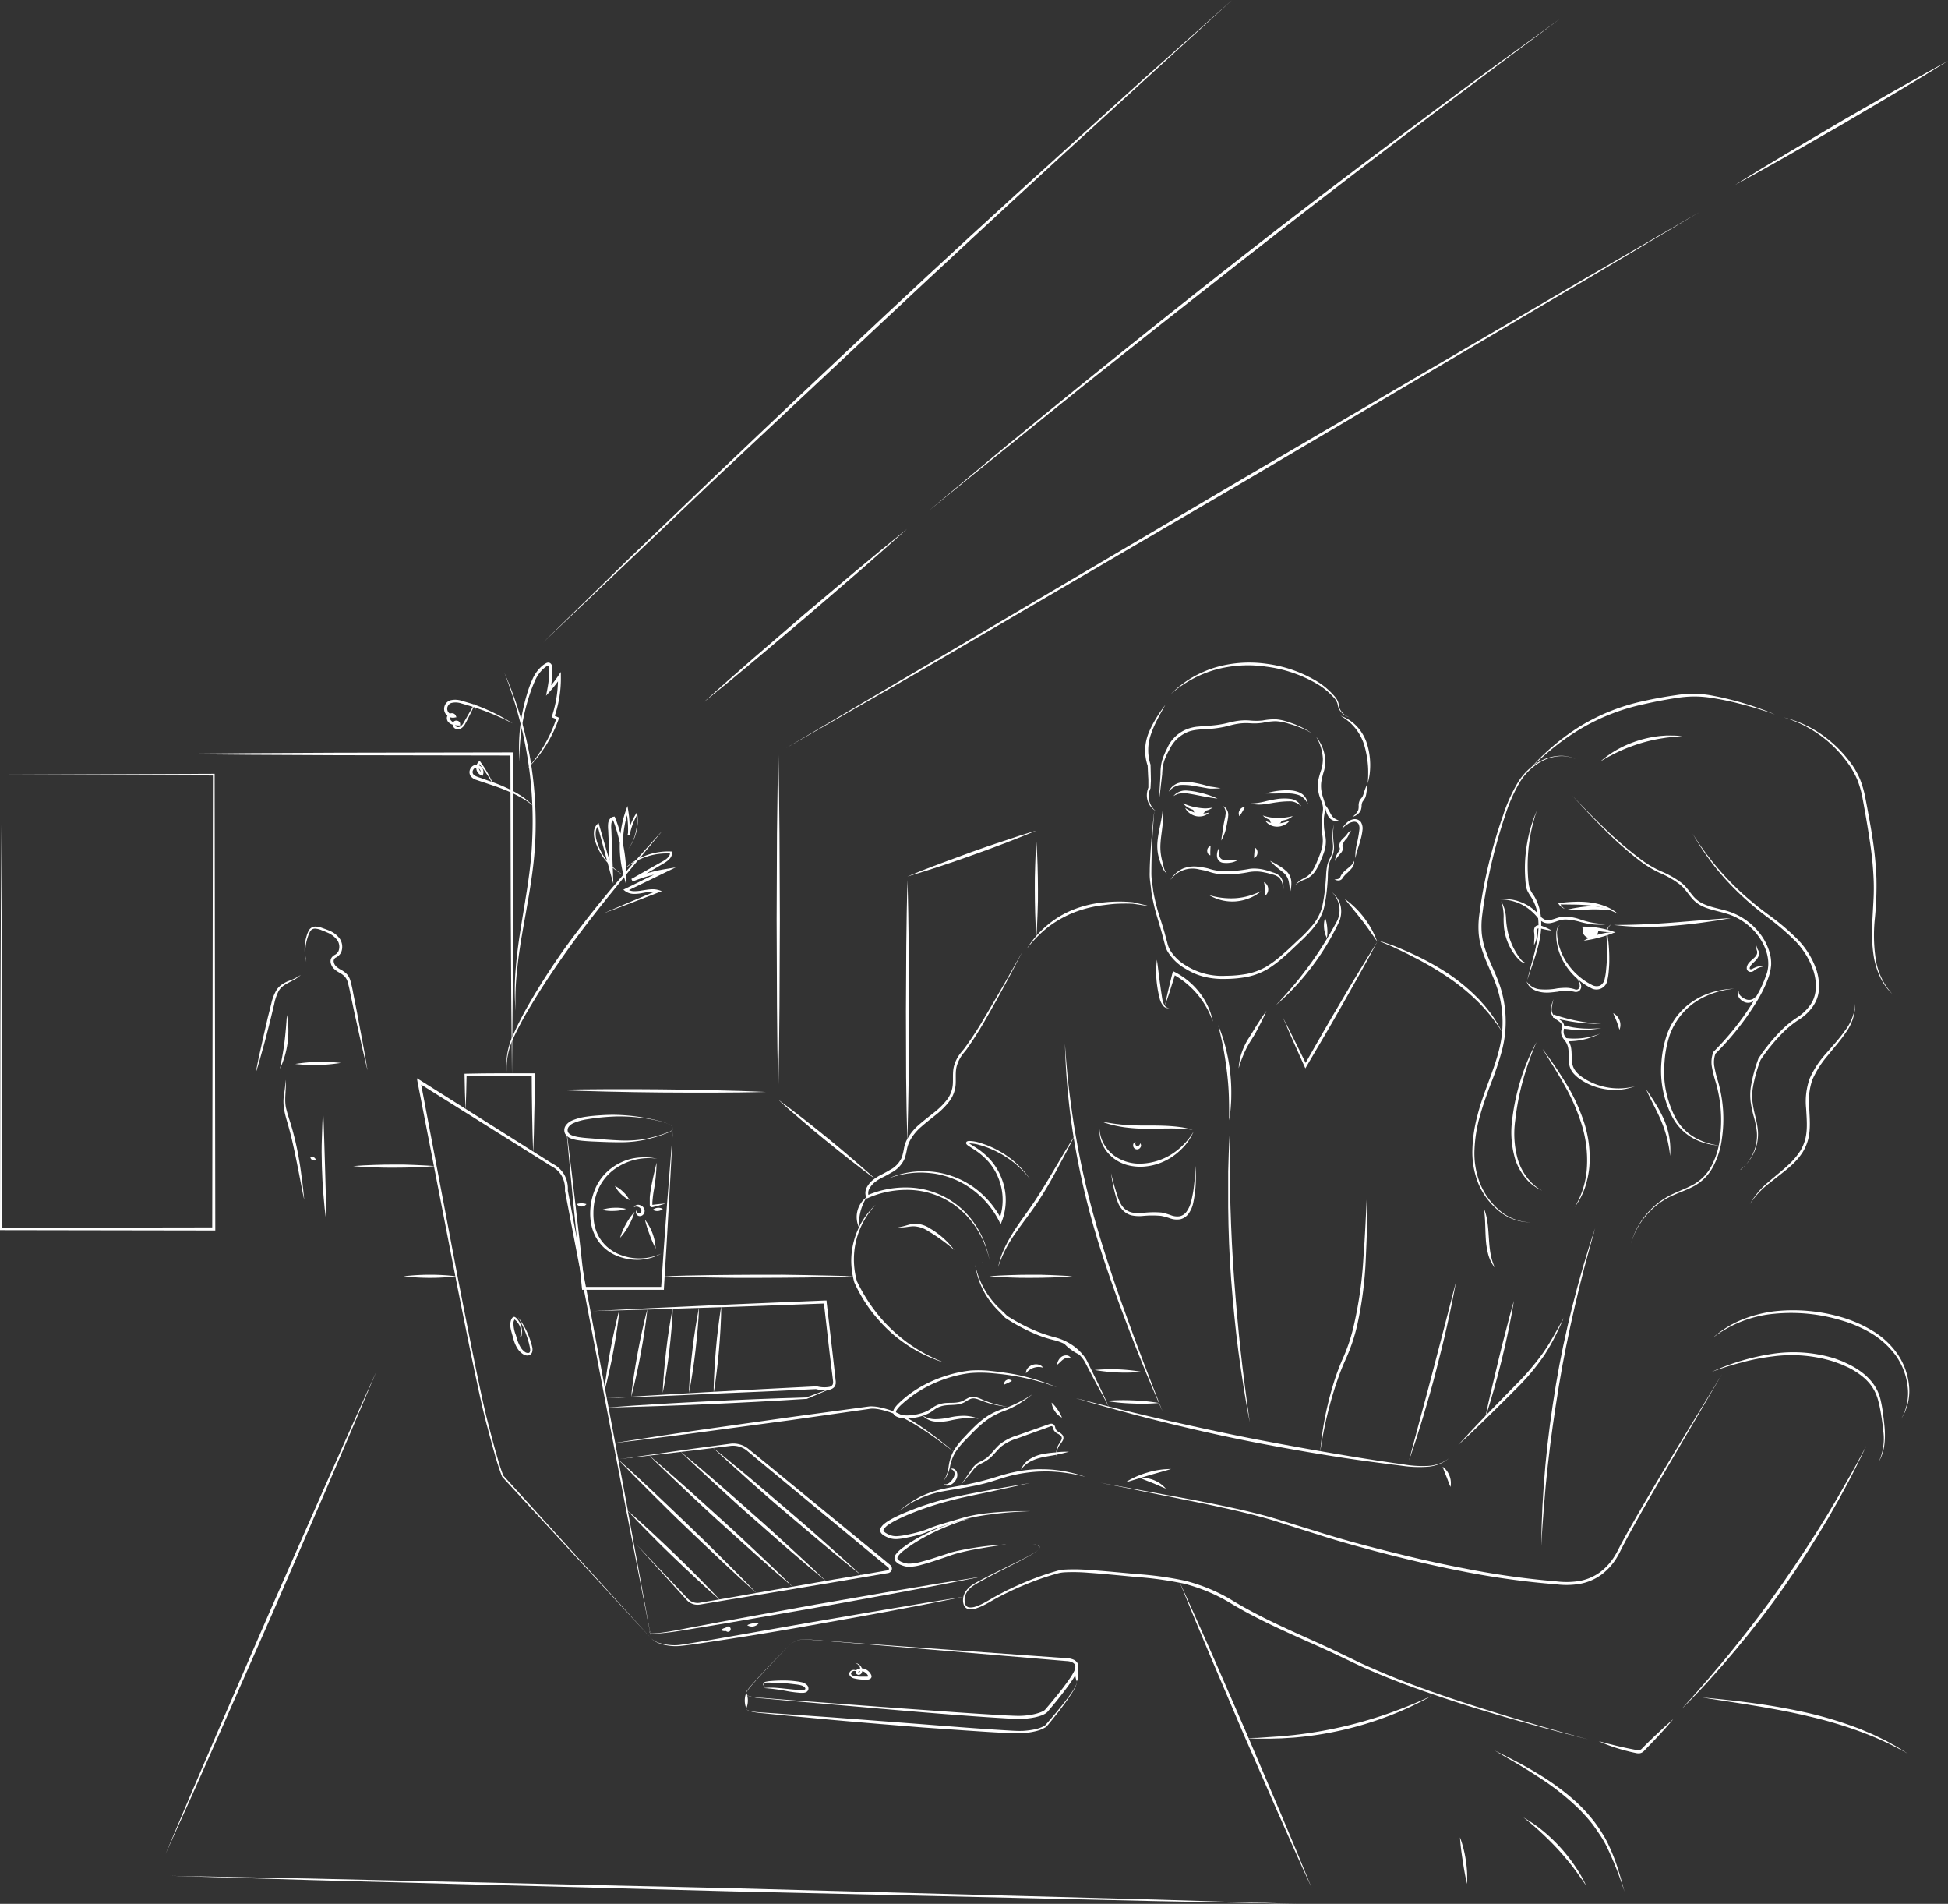 <?xml version="1.0" encoding="UTF-8"?> <svg xmlns="http://www.w3.org/2000/svg" viewBox="0 0 621.42 607.2"><rect x="0" y="0" width="621.42" height="607.2" fill="#333333" stroke="none"/> <defs> <style>.cls-1{fill:#fff;}</style> </defs> <g id="Layer_2" data-name="Layer 2"> <g id="Layer_1-2" data-name="Layer 1"> <polygon class="cls-1" points="54.36 598.26 99.25 599.14 144.14 600.17 233.92 602.23 323.69 604.63 368.57 605.83 413.45 607.2 368.56 606.32 323.67 605.29 233.89 603.23 144.12 600.83 99.24 599.62 54.36 598.26"></polygon> <path class="cls-1" d="M490.25,258.53A54.32,54.32,0,0,0,487.41,279a34.25,34.25,0,0,0,.33,3.41,6.91,6.91,0,0,0,1.39,2.94,15.78,15.78,0,0,1,2.38,6.71,23.59,23.59,0,0,1-.25,7.07c-.84,4.64-2.64,8.95-4,13.38.48-2.28,1.16-4.51,1.74-6.75A53.14,53.14,0,0,0,490.5,299a25.14,25.14,0,0,0,.1-6.82,14.82,14.82,0,0,0-2.3-6.28,16.1,16.1,0,0,1-.93-1.54,5.76,5.76,0,0,1-.57-1.79c-.18-1.2-.24-2.35-.3-3.53a44.33,44.33,0,0,1,.22-7,48.67,48.67,0,0,1,1.25-6.9A46.36,46.36,0,0,1,490.25,258.53Z"></path> <path class="cls-1" d="M487,313a5.72,5.72,0,0,0,4.44,2.54,19.63,19.63,0,0,0,5.32-.3,23.34,23.34,0,0,1,2.79-.19,9.15,9.15,0,0,1,2.81.47,1.16,1.16,0,0,0,1,0,1.3,1.3,0,0,0,.57-.93,3.43,3.43,0,0,0-.88-2.39,3.4,3.4,0,0,1,1.37,2.43,1.9,1.9,0,0,1-.67,1.42,1.84,1.84,0,0,1-1.6.24,13.83,13.83,0,0,0-5.29,0c-.9.1-1.81.23-2.75.28a10.78,10.78,0,0,1-2.83-.2,7.14,7.14,0,0,1-2.62-1.1A4.31,4.31,0,0,1,487,313Z"></path> <path class="cls-1" d="M495.66,318.68a11.12,11.12,0,0,0-.65,2.81,3,3,0,0,0,.83,2.53c.65.64,1.59,1,2.39,1.68a2.29,2.29,0,0,1,.73,1.49,7.9,7.9,0,0,1-.14,1.53,2.82,2.82,0,0,0,.84,2.36,10,10,0,0,1,.87,1.24,6,6,0,0,1,.57,1.48c.45,2,.1,4,.54,5.79s1.8,3.1,3.38,4.14a19.69,19.69,0,0,0,5.13,2.45,20.63,20.63,0,0,0,11.4.28,18.67,18.67,0,0,1-5.74,1.15,20.19,20.19,0,0,1-5.88-.69,18.48,18.48,0,0,1-5.42-2.43,11.56,11.56,0,0,1-2.35-1.92,6.05,6.05,0,0,1-1.5-2.74c-.45-2.06-.06-4-.45-5.83a5.64,5.64,0,0,0-1.24-2.4,5.41,5.41,0,0,1-.8-1.35,3.12,3.12,0,0,1-.11-1.65,6.57,6.57,0,0,0,.2-1.37,1.56,1.56,0,0,0-.48-1.08c-.6-.64-1.57-1-2.29-1.79a3.46,3.46,0,0,1-.75-2.89A9.94,9.94,0,0,1,495.66,318.68Z"></path> <path class="cls-1" d="M520.26,396.67a24.8,24.8,0,0,1,10.93-14.55c2.66-1.66,5.67-2.58,8.38-4a14.48,14.48,0,0,0,6.41-6.26,25.43,25.43,0,0,0,2.67-8.71,43.93,43.93,0,0,0,.27-9.17,43.38,43.38,0,0,0-1.65-9,38.79,38.79,0,0,1-1.14-4.55,8.91,8.91,0,0,1,.4-4.81l0-.08.07-.07a89.57,89.57,0,0,0,9.6-11.33c1.43-2,2.78-4.1,4-6.24a36.72,36.72,0,0,0,3.13-6.66c1.9-4.61,0-9.73-3-13.46a19.66,19.66,0,0,0-5.55-4.68,19.16,19.16,0,0,0-3.33-1.5c-1.16-.39-2.35-.68-3.56-1-2.4-.61-5-1.25-7-2.95s-3.07-4.06-5-5.55a29.48,29.48,0,0,0-6.37-3.68,34.24,34.24,0,0,1-6.43-3.9,108.9,108.9,0,0,1-11.22-9.91c-3.54-3.51-6.94-7.15-10.29-10.85,3.42,3.63,6.9,7.2,10.5,10.63a119.75,119.75,0,0,0,11.34,9.68,34.12,34.12,0,0,0,6.37,3.77,30.48,30.48,0,0,1,6.57,3.7c2.06,1.6,3.18,4,5,5.48s4.29,2.15,6.68,2.75c1.21.3,2.43.59,3.64,1a21,21,0,0,1,3.49,1.55,20.69,20.69,0,0,1,5.82,4.88,18.27,18.27,0,0,1,3.56,6.73,12.1,12.1,0,0,1,.45,3.85,15.91,15.91,0,0,1-.79,3.77c-1.65,4.82-4.42,9.06-7.29,13.15a89.23,89.23,0,0,1-9.75,11.42l.1-.15a8,8,0,0,0-.36,4.32,36.17,36.17,0,0,0,1.11,4.45,44.92,44.92,0,0,1,1.64,9.21,43.58,43.58,0,0,1-.38,9.34,26.1,26.1,0,0,1-2.84,8.91,15.13,15.13,0,0,1-6.72,6.43c-2.79,1.42-5.8,2.25-8.44,3.83A24.59,24.59,0,0,0,520.26,396.67Z"></path> <path class="cls-1" d="M502.68,242.12a10.69,10.69,0,0,0-5.34-.94,14,14,0,0,0-5.23,1.46,18.67,18.67,0,0,0-7.68,7.52,51.3,51.3,0,0,0-4.3,10c-1.18,3.47-2.22,7-3.16,10.51a163.2,163.2,0,0,0-4.18,21.52,28,28,0,0,0-.11,5.41,22.7,22.7,0,0,0,1.14,5.25c1.14,3.44,2.86,6.69,4.17,10.16A36.23,36.23,0,0,1,479.14,335a94,94,0,0,1-3.5,10.48c-1.29,3.43-2.54,6.87-3.52,10.38a46.32,46.32,0,0,0-1.75,10.75,26.17,26.17,0,0,0,1.72,10.67,22.05,22.05,0,0,0,6.3,8.78,15.81,15.81,0,0,0,10,3.8,16,16,0,0,1-10.2-3.61,22.53,22.53,0,0,1-6.59-8.78,26.75,26.75,0,0,1-1.9-10.87,46.46,46.46,0,0,1,1.64-10.94c1.8-7.17,5.13-13.82,6.88-20.88a35.3,35.3,0,0,0-1.21-21.34c-1.26-3.4-3-6.67-4.14-10.21a23.67,23.67,0,0,1-1.16-5.48,29.58,29.58,0,0,1,.13-5.57,152.57,152.57,0,0,1,4.35-21.63q1.47-5.31,3.3-10.52A50.75,50.75,0,0,1,484,249.91a19,19,0,0,1,8-7.49,14.38,14.38,0,0,1,5.33-1.36A10.84,10.84,0,0,1,502.68,242.12Z"></path> <path class="cls-1" d="M490.16,332.33a93.71,93.71,0,0,0-4.32,12.21,80.41,80.41,0,0,0-2.45,12.66,30.26,30.26,0,0,0,.83,12.68,18.22,18.22,0,0,0,2.91,5.66,14.64,14.64,0,0,0,4.83,4.18,13.9,13.9,0,0,1-5.21-3.88,18.53,18.53,0,0,1-3.26-5.71,30,30,0,0,1-1.1-13,72.13,72.13,0,0,1,2.72-12.78A66.17,66.17,0,0,1,490.16,332.33Z"></path> <path class="cls-1" d="M492.08,334.56a129,129,0,0,1,7.72,11.37,58.94,58.94,0,0,1,5.69,12.55A36.86,36.86,0,0,1,507,372.21a29.44,29.44,0,0,1-1.46,6.76,23.28,23.28,0,0,1-3.23,6.07,27.54,27.54,0,0,0,3.93-12.89,38.13,38.13,0,0,0-1.65-13.38,63.07,63.07,0,0,0-5.41-12.46C497,342.31,494.48,338.46,492.08,334.56Z"></path> <path class="cls-1" d="M525.1,347.39c1.11,1.58,2.16,3.17,3.15,4.81a41.48,41.48,0,0,1,2.68,5.12,24,24,0,0,1,1.84,11.35,38.71,38.71,0,0,0-2.77-11c-.72-1.74-1.58-3.43-2.43-5.13S525.87,349.15,525.1,347.39Z"></path> <path class="cls-1" d="M510.57,242.83a31.84,31.84,0,0,1,5.77-4,36,36,0,0,1,13.36-4.11l1.75-.13,1.75,0c1.17,0,2.33.07,3.49.21-.58,0-1.16.09-1.74.11l-1.73.17-1.71.19-1.71.27a52.85,52.85,0,0,0-6.69,1.58,54.87,54.87,0,0,0-6.43,2.45A59.78,59.78,0,0,0,510.57,242.83Z"></path> <path class="cls-1" d="M569.05,228.8A36.62,36.62,0,0,1,580.73,234a40.13,40.13,0,0,1,9.3,8.86,25.11,25.11,0,0,1,3.29,5.59,32.94,32.94,0,0,1,1.78,6.23c.8,4.21,1.58,8.39,2.24,12.62a113.93,113.93,0,0,1,1.25,12.79,105.46,105.46,0,0,1-.5,12.83,51.3,51.3,0,0,0,.23,12.69,21.16,21.16,0,0,0,5.3,11.36c-3.16-2.93-4.93-7.09-5.78-11.27a51.58,51.58,0,0,1-.51-12.83l.35-6.39q.14-3.18,0-6.36a112.68,112.68,0,0,0-1.33-12.67c-.63-4.2-1.37-8.41-2.14-12.59a32.2,32.2,0,0,0-1.69-6.08,26.84,26.84,0,0,0-3.1-5.46A38.78,38.78,0,0,0,569.05,228.8Z"></path> <path class="cls-1" d="M499.64,290.2a31.61,31.61,0,0,1,3.56-.72c1.19-.2,2.4-.33,3.62-.42a15.91,15.91,0,0,1,7.19,1.29,47.76,47.76,0,0,0-7.14-.29A54.34,54.34,0,0,1,499.64,290.2Z"></path> <path class="cls-1" d="M499.21,289.9a4.37,4.37,0,0,1-2-1.59L497,288l.4,0c1.6-.19,3.21-.35,4.84-.39a29.52,29.52,0,0,1,4.88.19,20.23,20.23,0,0,1,4.78,1.16,13.93,13.93,0,0,1,4.21,2.47,24.29,24.29,0,0,0-9.1-2.66c-1.58-.16-3.17-.23-4.77-.26l-4.82-.06.19-.34A4.59,4.59,0,0,0,499.21,289.9Z"></path> <path class="cls-1" d="M515.38,297.38a31.08,31.08,0,0,1-5.81-.5,32.32,32.32,0,0,1-5.69-1.31,28.47,28.47,0,0,1,5.84.32A29.51,29.51,0,0,1,515.38,297.38Z"></path> <path class="cls-1" d="M505.23,300a19.69,19.69,0,0,1,4.89-2,19.14,19.14,0,0,1,5.23-.72,33.86,33.86,0,0,1-5,1.69A33.51,33.51,0,0,1,505.23,300Z"></path> <path class="cls-1" d="M478.6,286.86a13.7,13.7,0,0,1,4.68.26,15,15,0,0,1,4.37,1.83,15.58,15.58,0,0,1,3.58,3.12,4.79,4.79,0,0,0,1.67,1.26,3.32,3.32,0,0,0,2,0c.71-.17,1.43-.45,2.21-.68a7.73,7.73,0,0,1,2.44-.33,17.15,17.15,0,0,1,4.67.95,24.65,24.65,0,0,0,9.1,1.38,19.77,19.77,0,0,1-4.68.22A26.62,26.62,0,0,1,504,294a19,19,0,0,0-4.47-.74,6.9,6.9,0,0,0-2.16.32c-.71.21-1.44.51-2.24.71a4.26,4.26,0,0,1-2.59-.07,5.48,5.48,0,0,1-2-1.53,16.81,16.81,0,0,0-3.31-3.12,14.34,14.34,0,0,0-4.08-2A15.2,15.2,0,0,0,478.6,286.86Z"></path> <path class="cls-1" d="M514.18,294.71a2.88,2.88,0,0,0-1.4,2.49,19.52,19.52,0,0,0,.29,3,52.27,52.27,0,0,1,.3,6.14c0,1-.06,2-.15,3.07a19.94,19.94,0,0,1-.44,3.1,3.53,3.53,0,0,1-5.3,2.59,21.07,21.07,0,0,1-8.85-8.59,18.41,18.41,0,0,1-2-5.84,16.86,16.86,0,0,1-.17-3.09,4.68,4.68,0,0,1,.31-1.52,2,2,0,0,1,1-1.12,1.89,1.89,0,0,0-.88,1.17,4.93,4.93,0,0,0-.19,1.48,16.77,16.77,0,0,0,.39,3,18.2,18.2,0,0,0,2.2,5.56,20.92,20.92,0,0,0,8.57,8,3.08,3.08,0,0,0,2.55.2,3.13,3.13,0,0,0,1.48-2.11,18.23,18.23,0,0,0,.46-2.94c.1-1,.18-2,.24-3a53.44,53.44,0,0,0,0-6.07,19.71,19.71,0,0,1-.06-3.08A2.91,2.91,0,0,1,514.18,294.71Z"></path> <path class="cls-1" d="M495,296.78a18.42,18.42,0,0,1-2.69-.45c-.45-.08-.9-.24-1.25-.27s-.54.06-.63.25a2.55,2.55,0,0,0-.07,1.09,6.7,6.7,0,0,1-.1,1.42,9.54,9.54,0,0,1-.89,2.62c0-.92.1-1.82.11-2.69a10.75,10.75,0,0,0-.07-1.28,3.07,3.07,0,0,1,.12-1.58,1.36,1.36,0,0,1,.75-.7,1.7,1.7,0,0,1,.91-.06,7.1,7.1,0,0,1,1.35.46A18,18,0,0,1,495,296.78Z"></path> <path class="cls-1" d="M478.88,287.46a11.53,11.53,0,0,1,1.55,5.5,25.77,25.77,0,0,0,.89,5.51,21.77,21.77,0,0,0,2.18,5.09,18.28,18.28,0,0,0,1.57,2.3,3.3,3.3,0,0,0,2.31,1.36,3.31,3.31,0,0,1-2.66-1,13.65,13.65,0,0,1-1.88-2.22,17.76,17.76,0,0,1-2.48-5.24,18.56,18.56,0,0,1-.57-2.86c-.1-1-.13-1.93-.14-2.88A14.88,14.88,0,0,0,478.88,287.46Z"></path> <path class="cls-1" d="M514.81,295c3.13,0,6.24-.06,9.35-.19s6.22-.32,9.32-.56,6.21-.5,9.32-.75l4.67-.38c1.56-.1,3.11-.23,4.68-.31-1.54.3-3.08.53-4.62.8l-4.64.66c-3.1.42-6.21.74-9.33,1s-6.25.36-9.39.33A79.06,79.06,0,0,1,514.81,295Z"></path> <path class="cls-1" d="M560.31,301.56a4.31,4.31,0,0,0,.61,1.6,2.29,2.29,0,0,1,0,1.93c-.56,1.23-1.68,1.87-2.28,2.68a2.53,2.53,0,0,0-.38.62,1,1,0,0,0-.1.53c0,.06.08.16.26.2A.86.86,0,0,0,559,309a7.59,7.59,0,0,1,1.62-.7,3.87,3.87,0,0,1,1.79,0,5.49,5.49,0,0,0-1.63.47,12,12,0,0,0-1.43.94,1.65,1.65,0,0,1-1.08.25,1.22,1.22,0,0,1-1-.8,1.88,1.88,0,0,1,.1-1.16,3.24,3.24,0,0,1,.5-.87c.83-1,1.85-1.55,2.38-2.43a1.75,1.75,0,0,0,.24-1.42A3.45,3.45,0,0,1,560.31,301.56Z"></path> <path class="cls-1" d="M554.67,316.12a1.93,1.93,0,0,0,.72,1.62,4.7,4.7,0,0,0,1.5.95,2.78,2.78,0,0,0,1.66.15,2.73,2.73,0,0,0,1.55-1,2.12,2.12,0,0,1-1.28,1.72,2.85,2.85,0,0,1-2.29.05,3.72,3.72,0,0,1-1.74-1.39,2.45,2.45,0,0,1-.41-1.06A1.28,1.28,0,0,1,554.67,316.12Z"></path> <path class="cls-1" d="M553.2,315.35a27.54,27.54,0,0,0-8.68,2.21,21.85,21.85,0,0,0-3.9,2.16c-.62.4-1.18.89-1.77,1.35a21.94,21.94,0,0,0-6.18,9,34.25,34.25,0,0,0-1.68,8.73,31.43,31.43,0,0,0,.41,8.87,34,34,0,0,0,2.86,8.41,16,16,0,0,0,5.93,6.44,19.61,19.61,0,0,0,8.45,2.81,19,19,0,0,1-8.7-2.39,16.56,16.56,0,0,1-6.36-6.5A32.05,32.05,0,0,1,530,338.75a35,35,0,0,1,1.82-8.95,20.69,20.69,0,0,1,4.89-7.72,22.62,22.62,0,0,1,1.7-1.55c.62-.45,1.21-.94,1.87-1.33a20.79,20.79,0,0,1,4.06-2.09A26,26,0,0,1,553.2,315.35Z"></path> <path class="cls-1" d="M591.83,320.12a15.43,15.43,0,0,1-2.83,8.94c-1.75,2.65-3.87,5-5.84,7.46a31.44,31.44,0,0,0-5,7.82,21.08,21.08,0,0,0-1,9.13c.13,3.12.45,6.35-.26,9.54a15.21,15.21,0,0,1-1.85,4.49,20.32,20.32,0,0,1-3.08,3.7c-2.31,2.21-4.9,4-7.33,6a26,26,0,0,0-6.41,6.83,24.83,24.83,0,0,1,6.1-7.21c2.38-2.07,4.92-4,7.1-6.19a23.15,23.15,0,0,0,2.89-3.6,14.2,14.2,0,0,0,1.69-4.23c.64-3,.32-6.15.15-9.3a21.92,21.92,0,0,1,1.13-9.51,30,30,0,0,1,5.24-8c2.06-2.4,4.22-4.69,6-7.25A15.62,15.62,0,0,0,591.83,320.12Z"></path> <path class="cls-1" d="M546.11,437.51a72.78,72.78,0,0,1,19.2-5.71,44.68,44.68,0,0,1,20,1.47l2.38.89,2.3,1.08a25.12,25.12,0,0,1,4.3,2.72,17.23,17.23,0,0,1,3.52,3.71,14.14,14.14,0,0,1,2.08,4.68,43.07,43.07,0,0,1,.86,5c.21,1.66.43,3.32.51,5,.16,3.33-.15,6.85-1.88,9.75a17.53,17.53,0,0,0,1.39-9.72c-.14-1.65-.39-3.29-.65-4.94a41.37,41.37,0,0,0-1-4.86,14.57,14.57,0,0,0-2-4.39,16.39,16.39,0,0,0-3.38-3.48,24.43,24.43,0,0,0-4.17-2.59l-2.24-1-2.31-.85a45,45,0,0,0-19.59-1.65,69.37,69.37,0,0,0-9.77,1.9A97.54,97.54,0,0,0,546.11,437.51Z"></path> <path class="cls-1" d="M549.32,438.27,534.23,464c-5,8.59-10.06,17.16-14.82,25.89-.59,1.09-1.17,2.18-1.74,3.28s-1.09,2.24-1.74,3.33a19.18,19.18,0,0,1-5,5.66,16.83,16.83,0,0,1-7,3,26.21,26.21,0,0,1-7.55.13,258.28,258.28,0,0,1-29.59-4.09c-9.78-1.9-19.47-4.21-29.09-6.76-4.81-1.29-9.6-2.63-14.36-4.09l-14.22-4.49c-4.72-1.59-9.53-2.82-14.37-3.95s-9.7-2.16-14.57-3.14l-29.25-5.89,29.34,5.41c4.89.93,9.77,1.91,14.63,3s9.7,2.29,14.43,3.83l14.26,4.4c4.75,1.44,9.54,2.77,14.34,4,9.62,2.51,19.29,4.79,29.05,6.66a259.27,259.27,0,0,0,29.47,4.17,25.61,25.61,0,0,0,7.32-.11,15.86,15.86,0,0,0,6.63-2.8,18.46,18.46,0,0,0,4.82-5.4c.64-1,1.16-2.16,1.75-3.26s1.18-2.2,1.78-3.29C528.5,472.17,539,455.26,549.32,438.27Z"></path> <path class="cls-1" d="M328.53,473l-12.18,2.66c-4.05.88-8.14,1.65-12.16,2.66a99.61,99.61,0,0,0-11.84,3.7c-1.93.74-3.84,1.53-5.69,2.43a27.85,27.85,0,0,0-2.69,1.47,5.94,5.94,0,0,0-2.07,1.87c-.14.33-.08.51.24.82a5.8,5.8,0,0,0,1.21.74,5.66,5.66,0,0,0,2.79.59,19,19,0,0,0,3-.42c1-.19,2-.41,3-.67s2-.53,2.94-.87,1.93-.79,2.91-1.13c2-.7,4-1.25,6-1.84s4-1.23,6-1.64,4.12-.7,6.2-.91a120.61,120.61,0,0,1,12.46-.5c-4.15.18-8.3.44-12.41,1-2,.26-4.1.58-6.11,1s-4,1.16-6,1.76-4,1.22-5.9,1.92c-1,.34-1.89.73-2.89,1.14s-2,.66-3,.93-2,.49-3.07.7a19.87,19.87,0,0,1-3.16.46,6.72,6.72,0,0,1-3.25-.67,6.51,6.51,0,0,1-1.43-.88,2,2,0,0,1-.59-.86,1.63,1.63,0,0,1,.1-1.1,4.18,4.18,0,0,1,1.14-1.36,13.22,13.22,0,0,1,1.32-.94,30.13,30.13,0,0,1,2.79-1.5c1.9-.91,3.84-1.68,5.79-2.42a87.76,87.76,0,0,1,12-3.59C312.15,475.78,320.35,474.41,328.53,473Z"></path> <path class="cls-1" d="M329.45,492.44a6.29,6.29,0,0,1,1.85.51.85.85,0,0,1,.35.33.54.54,0,0,1,0,.48,3,3,0,0,1-.64.72,22.77,22.77,0,0,1-3.26,2.08c-2.25,1.24-4.55,2.38-6.84,3.55s-4.57,2.33-6.83,3.55c-1.12.62-2.27,1.22-3.33,1.9a7.14,7.14,0,0,0-2.56,2.65,4.51,4.51,0,0,0-.23,3.52,1.53,1.53,0,0,0,1.27.93,4.64,4.64,0,0,0,1.79-.2c2.41-.73,4.53-2.22,6.8-3.45a100.63,100.63,0,0,1,14.1-6.32c1.21-.43,2.44-.83,3.67-1.22l1.86-.54a13.5,13.5,0,0,1,2-.33,57.32,57.32,0,0,1,7.76.1c5.14.34,10.25.85,15.37,1.32a109.32,109.32,0,0,1,15.32,2.1,56,56,0,0,1,14.37,5.8c8.74,5.41,18.13,9.54,27.5,13.76,2.34,1.06,4.68,2.13,7,3.23l6.94,3.35c4.65,2.15,9.39,4.12,14.17,6,9.58,3.69,19.33,6.91,29.15,9.94s19.68,5.87,29.6,8.56c-19.91-5.08-39.74-10.58-59-17.78-4.82-1.81-9.59-3.75-14.26-5.91l-7-3.32c-2.32-1.1-4.65-2.16-7-3.21-9.36-4.18-18.85-8.32-27.63-13.72a55.32,55.32,0,0,0-14.1-5.75,109.37,109.37,0,0,0-15.18-2.11c-5.11-.49-10.22-1-15.33-1.36a55.67,55.67,0,0,0-7.63-.13,10.91,10.91,0,0,0-1.83.28l-1.85.52c-1.22.37-2.44.75-3.65,1.17a101.35,101.35,0,0,0-14.05,6.15c-2.24,1.19-4.41,2.69-6.95,3.44a5.22,5.22,0,0,1-2,.2,2.07,2.07,0,0,1-1.67-1.26,4.38,4.38,0,0,1-.27-2,4.91,4.91,0,0,1,.55-1.94,7.61,7.61,0,0,1,2.76-2.79c1.11-.68,2.25-1.25,3.39-1.86,2.28-1.19,4.59-2.32,6.89-3.45s4.63-2.24,6.9-3.44a23.32,23.32,0,0,0,3.27-2,2.66,2.66,0,0,0,.64-.7.53.53,0,0,0,0-.44.81.81,0,0,0-.34-.32A6.13,6.13,0,0,0,329.45,492.44Z"></path> <path class="cls-1" d="M309.29,484.35a71,71,0,0,0-14.74,6.1,47.15,47.15,0,0,0-6.61,4.35,8,8,0,0,0-1.32,1.35,1.8,1.8,0,0,0-.34.7.74.74,0,0,0,.19.56,3.79,3.79,0,0,0,1.5.87,5.41,5.41,0,0,0,1.79.41,14.07,14.07,0,0,0,3.81-.51c1.28-.32,2.56-.7,3.83-1.09l3.79-1.23,1.92-.64c.65-.19,1.3-.37,2-.52A97.43,97.43,0,0,1,321,492.57c-2.65.38-5.3.75-7.92,1.22a79.05,79.05,0,0,0-7.81,1.65c-1.29.34-2.49.8-3.77,1.24s-2.54.87-3.82,1.28-2.56.8-3.87,1.14a14.16,14.16,0,0,1-4.1.59,6.46,6.46,0,0,1-2.09-.5,4.39,4.39,0,0,1-1.88-1.19,1.64,1.64,0,0,1-.38-1.3,2.41,2.41,0,0,1,.52-1.09,9.22,9.22,0,0,1,1.48-1.51,41.91,41.91,0,0,1,6.84-4.33,61.86,61.86,0,0,1,7.37-3.23A63,63,0,0,1,309.29,484.35Z"></path> <path class="cls-1" d="M543,541.39c5.7.5,11.39,1.12,17.06,1.91s11.32,1.81,16.91,3.08a122.92,122.92,0,0,1,16.44,5.07l4,1.69,3.88,1.86,3.76,2.07,3.64,2.28a101.46,101.46,0,0,0-15.52-7.18,135,135,0,0,0-16.39-4.82c-5.54-1.34-11.16-2.35-16.8-3.3S548.62,542.3,543,541.39Z"></path> <path class="cls-1" d="M595.34,461.16c-3.64,7.77-7.66,15.37-12,22.8s-9,14.64-13.9,21.7-10.17,13.86-15.68,20.45-11.28,13-17.36,19c2.88-3.19,5.75-6.38,8.53-9.64s5.56-6.53,8.24-9.87c5.37-6.68,10.56-13.51,15.45-20.54s9.61-14.2,14.06-21.52q3.34-5.49,6.48-11.11C591.3,468.73,593.33,465,595.34,461.16Z"></path> <path class="cls-1" d="M508.87,391.72c-2.38,8.26-4.58,16.57-6.51,24.94s-3.66,16.77-5.05,25.24-2.63,17-3.56,25.51l-.66,6.4-.55,6.42-.49,6.43-.39,6.43.13-6.45.26-6.44.41-6.44.52-6.43c.78-8.57,1.94-17.1,3.34-25.59s3.2-16.92,5.3-25.26S506.1,399.86,508.87,391.72Z"></path> <path class="cls-1" d="M321.5,448.64a28.53,28.53,0,0,1-8.13-1.83c-1.28-.49-2.62-1.16-3.84-.62a14.76,14.76,0,0,0-1.79,1,6.25,6.25,0,0,1-2.05.71c-1.42.24-2.83.15-4.17.33a7.54,7.54,0,0,0-3.64,1.48,10.58,10.58,0,0,1-1.82,1.15,14.41,14.41,0,0,1-2,.78,17.19,17.19,0,0,1-4.21.72,11.23,11.23,0,0,1-2.16-.09,4.58,4.58,0,0,1-2.17-.76,1.47,1.47,0,0,1-.6-1.31,2.69,2.69,0,0,1,.5-1.16,11.35,11.35,0,0,1,1.43-1.63,36.15,36.15,0,0,1,6.77-5.05,41.07,41.07,0,0,1,7.7-3.42,39.12,39.12,0,0,1,8.26-1.83h0a37.53,37.53,0,0,1,7.11.2c2.34.27,4.68.58,7,1a67.22,67.22,0,0,1,13.48,4.16q-3.31-1.22-6.71-2.13c-2.27-.61-4.56-1.09-6.87-1.49s-4.64-.66-7-.87a39.7,39.7,0,0,0-7-.06h0a38.8,38.8,0,0,0-8,1.84,40.21,40.21,0,0,0-7.5,3.4,38.89,38.89,0,0,0-6.59,4.88,10.78,10.78,0,0,0-1.33,1.48,1.88,1.88,0,0,0-.34.73.53.53,0,0,0,.25.49,3.94,3.94,0,0,0,1.72.59,11.08,11.08,0,0,0,2,.09,16.32,16.32,0,0,0,4-.66,11,11,0,0,0,3.61-1.74,8.24,8.24,0,0,1,4-1.53c1.43-.15,2.82,0,4.15-.24a5.88,5.88,0,0,0,1.89-.6,15.61,15.61,0,0,1,1.87-1,3.36,3.36,0,0,1,2.19,0,17.05,17.05,0,0,1,2,.79A31,31,0,0,0,321.5,448.64Z"></path> <path class="cls-1" d="M343.2,445.93c9.85,2.52,19.71,5,29.61,7.21s19.83,4.41,29.8,6.29,20,3.7,30,5.32c5,.82,10,1.57,15.05,2.29a36.2,36.2,0,0,0,7.56.51,12.21,12.21,0,0,0,7-2.44,12,12,0,0,1-7,2.7,36.83,36.83,0,0,1-7.64-.28c-5-.63-10.08-1.29-15.11-2-10.06-1.46-20.08-3.2-30.07-5.1s-19.91-4.11-29.78-6.52S352.94,448.85,343.2,445.93Z"></path> <path class="cls-1" d="M465.2,460.83c3-3.28,6-6.48,9.08-9.67l9.25-9.49a80.65,80.65,0,0,0,8.57-10c1.27-1.79,2.42-3.67,3.51-5.58s2.16-3.85,3.25-5.78q-1.33,3-2.82,6a66.28,66.28,0,0,1-3.31,5.78,71.41,71.41,0,0,1-8.49,10.26q-4.68,4.71-9.42,9.34C471.65,454.78,468.47,457.84,465.2,460.83Z"></path> <path class="cls-1" d="M207.75,522.56,160.18,471l0,0v0a79.43,79.43,0,0,1-2.49-7.71c-.74-2.58-1.44-5.17-2.12-7.77-1.42-5.18-2.54-10.45-3.66-15.69-2.23-10.51-4.33-21-6.42-31.56L133.18,345,133,343.9l1,.6,42.23,26.65,0,0a8.69,8.69,0,0,1,3.8,3.55,9.16,9.16,0,0,1,1.1,5.07v-.1l19.13,101.88-.05-.1h0l0,0v.06Zm0,0-8-40.94,0,.11h0l0-.05v-.06L180.22,379.8v-.1a8.36,8.36,0,0,0-1-4.61,7.78,7.78,0,0,0-3.44-3.2h0L133.4,345.34l.75-.51,12,63.26c2.06,10.53,4.13,21.06,6.32,31.57,1.11,5.25,2.2,10.49,3.6,15.67q1,3.9,2.09,7.77c.74,2.56,1.46,5.19,2.43,7.61l0-.06Z"></path> <path class="cls-1" d="M195.91,460.25c9.33-1.5,18.67-2.9,28-4.28L252,452l14-1.91,7-.95,3.51-.48.88-.11a6.14,6.14,0,0,1,.95,0,12.07,12.07,0,0,1,1.82.2A27.15,27.15,0,0,1,287,451a54.45,54.45,0,0,1,6.17,3.54,127.64,127.64,0,0,1,11.27,8.62c-3.75-2.87-7.53-5.72-11.53-8.2a51.49,51.49,0,0,0-6.18-3.38,26.39,26.39,0,0,0-6.63-2.16,11,11,0,0,0-1.7-.16,5.26,5.26,0,0,0-.81.05l-.88.13-3.51.5-7,1-14,2L224,456.73C214.66,458,205.29,459.16,195.91,460.25Z"></path> <path class="cls-1" d="M207.75,520.08a1.66,1.66,0,0,0-.34.25c-.1.09-.21.23-.14.35s.51.2.77.23a12.15,12.15,0,0,0,1.7-.07c1.12-.1,2.25-.26,3.37-.43,2.24-.35,4.46-.81,6.69-1.24l13.39-2.52L260,511.77l26.85-4.65,13.44-2.24,13.46-2.14-13.37,2.62L287,507.88l-26.82,4.88-26.85,4.65-13.44,2.24c-2.24.36-4.48.74-6.74,1-1.13.14-2.26.26-3.39.32a10.85,10.85,0,0,1-1.71,0c-.28-.05-.6,0-.8-.28s.06-.3.15-.38A1.41,1.41,0,0,1,207.75,520.08Z"></path> <path class="cls-1" d="M207.75,522.56a7.13,7.13,0,0,0,2.76,1.49,15.47,15.47,0,0,0,3.09.59,15,15,0,0,0,3.14,0c1-.15,2.09-.3,3.13-.48,4.18-.66,8.35-1.39,12.52-2.13l25-4.39,25-4.28L295,511.24l12.55-2-12.46,2.47-12.49,2.36c-8.32,1.55-16.67,3-25,4.5s-16.7,2.86-25.07,4.17c-4.18.64-8.37,1.29-12.57,1.86-1.05.14-2.11.25-3.16.36a15,15,0,0,1-3.21-.07,14.59,14.59,0,0,1-3.11-.71A7.08,7.08,0,0,1,207.75,522.56Z"></path> <path class="cls-1" d="M418.42,602.09c-3.72-8.07-7.33-16.19-10.92-24.32l-10.68-24.42-10.46-24.52-5.16-12.29-5.05-12.33,5.5,12.14,5.42,12.18L397.74,553l10.46,24.52C411.65,585.66,415.08,593.85,418.42,602.09Z"></path> <path class="cls-1" d="M193.19,445.93c11.21-.66,22.42-1.37,33.64-2l16.81-.92,16.83-.86h.13a9.29,9.29,0,0,0,3.84.2,1.58,1.58,0,0,0,1.24-.87c0-.13.05-.25.08-.37v-.43c0-.29-.08-.66-.11-1l-1-8.13-1.86-16.25.49.42c-12.37.45-24.73.94-37.11,1.32l-18.55.59-18.56.51,18.54-.93,18.55-.86c12.36-.58,24.73-1.06,37.1-1.58l.44,0,0,.44,1.89,16.24.92,8.12c0,.34.08.65.11,1v.6c0,.21-.09.42-.14.63a6.48,6.48,0,0,1-.33.57,3.89,3.89,0,0,1-.49.42,3.19,3.19,0,0,1-1.09.45,10.2,10.2,0,0,1-4.27-.22h.13l-16.82.79-16.83.72C215.64,445.11,204.41,445.5,193.19,445.93Z"></path> <path class="cls-1" d="M193.76,448.9c5.28-.42,10.57-.77,15.86-1.09s10.59-.59,15.88-.87,10.59-.48,15.89-.71,10.6-.37,15.89-.55l-.08,0c3-1.1,6-2.23,9-3.29-2.93,1.28-5.88,2.51-8.82,3.76h-.08c-5.29.31-10.58.68-15.88.93s-10.58.57-15.88.77-10.59.47-15.89.61S199.06,448.82,193.76,448.9Z"></path> <path class="cls-1" d="M214.66,359.8l0,.18L214,372.73l-.7,12.73c-.45,8.5-1,17-1.51,25.47l0,.43h-.43l-12.62,0-12.62,0h-.42l-.05-.42-1.28-12.35-1.24-12.37q-1.23-12.36-2.35-24.73h0v0h0l-.14-1.66.21,1.65h0v0h0q1.54,12.33,2.95,24.67l1.42,12.34,1.36,12.35-.46-.41,12.62,0,12.62,0-.47.43c.57-8.48,1.15-17,1.79-25.45l1-12.72,1-12.72h0Z"></path> <path class="cls-1" d="M161.62,341.77a22.75,22.75,0,0,1,1.93-11.37,103,103,0,0,1,5.3-10.36,217.59,217.59,0,0,1,12.69-19.49q6.92-9.35,14.43-18.21,3.76-4.43,7.6-8.79c2.58-2.89,5.15-5.78,7.76-8.63l-7.39,8.95q-3.72,4.45-7.38,9c-4.87,6-9.68,12.06-14.21,18.31s-8.87,12.66-12.84,19.28A105.11,105.11,0,0,0,164,330.59,23.16,23.16,0,0,0,161.62,341.77Z"></path> <path class="cls-1" d="M199.31,279.34a18.85,18.85,0,0,1-7.46-6.8,18,18,0,0,1-2.11-4.68,7.38,7.38,0,0,1-.26-2.61,3.78,3.78,0,0,1,1.11-2.44l.35-.33.14.46L195.44,278l-.84.14-.39-8.88-.19-4.44a10.81,10.81,0,0,1,0-2.33,3.35,3.35,0,0,1,.46-1.21,1.81,1.81,0,0,1,1.22-.8l.38-.06.14.36a50.38,50.38,0,0,1,3.56,17.9l.06,3.87-1-3.74a34.94,34.94,0,0,1,.86-20.47l.46-1.29.23,1.34a33.11,33.11,0,0,1,.39,7.95l-.57-.07a20.26,20.26,0,0,1,2.72-6.79l.29-.46.07.53a15.1,15.1,0,0,1-2.93,11.29A15.18,15.18,0,0,0,203,259.61l.37.07a21,21,0,0,0-2.5,6.7l-.56-.07a32.28,32.28,0,0,0-.53-7.79l.69.05a35.2,35.2,0,0,0-.63,20l-.92.13a51.54,51.54,0,0,0-3.52-17.57l.52.3c-.46.05-.78.58-.89,1.24a9.15,9.15,0,0,0,0,2.11l.16,4.44.33,8.88.14,3.74-1-3.6-4.1-15.14.48.14a3.25,3.25,0,0,0-1,2.07,7.15,7.15,0,0,0,.2,2.43,18.28,18.28,0,0,0,1.92,4.62A19.36,19.36,0,0,0,199.31,279.34Z"></path> <path class="cls-1" d="M198.36,277.94a20.38,20.38,0,0,1,15.75-6.37h.28l0,.29a2.7,2.7,0,0,1-.75,2,7,7,0,0,1-1.6,1.3l-3.38,2-6.79,3.93-.4-.82a48.18,48.18,0,0,1,10.68-3.07l3.39-.55-3.1,1.5-12.54,6.08.07-.75a3.79,3.79,0,0,0,2.24.75,13.29,13.29,0,0,0,2.56-.22c.87-.13,1.76-.29,2.67-.36a7.12,7.12,0,0,1,2.78.26l.92.3-.9.35q-8.82,3.43-17.71,6.73,8.69-3.76,17.45-7.37l0,.65c-1.61-.48-3.36-.05-5.1.26a12.31,12.31,0,0,1-2.74.26,4.69,4.69,0,0,1-2.74-.91l-.56-.43.64-.31L212,277.29l.3.94a46.71,46.71,0,0,0-10.49,2.92l-.4-.81,6.83-3.87,3.41-1.91c1.06-.62,2.16-1.51,2.09-2.64l.31.3A20.79,20.79,0,0,0,198.36,277.94Z"></path> <path class="cls-1" d="M164.48,322.38a81.16,81.16,0,0,1,.05-13.68c.38-4.55,1-9.08,1.74-13.58,1.43-9,3.17-18,3.49-27.05a126,126,0,0,0-1.6-27.15,126.46,126.46,0,0,0-2.95-13.31,134.7,134.7,0,0,0-4.3-13,118.78,118.78,0,0,1,4.77,12.82,126.7,126.7,0,0,1,3.24,13.32,122.62,122.62,0,0,1,1.84,27.33c-.41,9.16-2.15,18.16-3.73,27.12-.81,4.49-1.54,9-2,13.51A88.6,88.6,0,0,0,164.48,322.38Z"></path> <path class="cls-1" d="M163.55,230.73a79.81,79.81,0,0,0-13-5.38c-1.12-.34-2.24-.68-3.37-1a5.72,5.72,0,0,0-3.21-.14,1.89,1.89,0,0,0-1.06.9,1.87,1.87,0,0,0,2,2.76l-.35.68a.31.31,0,0,0-.29-.16.73.73,0,0,0-.5.14.78.78,0,0,0-.08,1,1.72,1.72,0,0,0,1.07.83,6.18,6.18,0,0,0,1.6.23l-.45.4s0-.14-.21-.2a.43.43,0,0,0-.4,0c-.21.15-.13.7.2.94a1.21,1.21,0,0,0,1.28,0,3.16,3.16,0,0,0,1.08-1.15l1.74-3.05,1.77-3.05.19-.33,0,.37a5.88,5.88,0,0,0,.24,2,5.41,5.41,0,0,1-.42-2l.17,0c-1,2.12-2,4.23-3.15,6.33a3.7,3.7,0,0,1-1.27,1.44,1.93,1.93,0,0,1-2.06,0,1.67,1.67,0,0,1-.64-.94,1.3,1.3,0,0,1,.31-1.21,1.25,1.25,0,0,1,1.25-.25,1.15,1.15,0,0,1,.56.36,1,1,0,0,1,.24.72l0,.42-.42,0a7.52,7.52,0,0,1-1.83-.25A2.63,2.63,0,0,1,142.8,230a2,2,0,0,1-.25-1.09,1.46,1.46,0,0,1,.56-1.08,1.71,1.71,0,0,1,1.13-.35,1.28,1.28,0,0,1,1.12.7l.25.57-.61.11a2.84,2.84,0,0,1-3.26-2.12,3,3,0,0,1,.29-2.05,2.9,2.9,0,0,1,1.59-1.32,6.54,6.54,0,0,1,3.76.17c1.14.32,2.28.66,3.4,1A60.63,60.63,0,0,1,163.55,230.73Z"></path> <path class="cls-1" d="M165.75,242.89a57.54,57.54,0,0,1,.14-10.66A60.63,60.63,0,0,1,168,221.75a37.82,37.82,0,0,1,1.83-5.06,12.06,12.06,0,0,1,3.24-4.42,8.86,8.86,0,0,1,1.2-.78,1.34,1.34,0,0,1,1-.1,1.23,1.23,0,0,1,.73.74,3.91,3.91,0,0,1,.18,1.49l0,1.35a33.17,33.17,0,0,1-.68,5.35l-.84-.43a37.72,37.72,0,0,0,3.42-4.34l.84-1.24,0,1.49a37.35,37.35,0,0,1-2.06,12.84l-.22-.48,1.42.62.31.14-.11.32a43,43,0,0,1-4.17,8.61,41.51,41.51,0,0,1-6,7.43,45.89,45.89,0,0,0,5.57-7.67,44.05,44.05,0,0,0,3.87-8.61l.2.46-1.43-.59-.33-.13.12-.35A38.31,38.31,0,0,0,178,215.82l.86.25a38.8,38.8,0,0,1-3.47,4.48l-1.2,1.33.35-1.76a37.75,37.75,0,0,0,.68-5.2l0-1.31a3,3,0,0,0-.09-1.13.35.35,0,0,0-.16-.2s-.13,0-.29.06a6.16,6.16,0,0,0-1,.66,10.91,10.91,0,0,0-3,4.07,43.83,43.83,0,0,0-1.87,4.92A63.89,63.89,0,0,0,165.75,242.89Z"></path> <path class="cls-1" d="M170.1,257a30.46,30.46,0,0,0-3-2.12c-1.05-.63-2.12-1.2-3.21-1.74a64.9,64.9,0,0,0-6.78-2.67l-3.47-1.16-1.75-.59a3.58,3.58,0,0,1-1.74-1.18,2.26,2.26,0,0,1-.16-2.23,2.31,2.31,0,0,1,1.76-1.38,2.34,2.34,0,0,1,2.34,3.13l-.16.39-.39-.15a2.7,2.7,0,0,1-.81-4.4l.28-.24.22.29a38.55,38.55,0,0,1,2.49,3.87,35.69,35.69,0,0,1,2,4.14c-.74-1.34-1.5-2.66-2.34-3.92s-1.72-2.5-2.68-3.67l.5,0a1.83,1.83,0,0,0-.44,1.72,1.8,1.8,0,0,0,1.09,1.33l-.55.25a1.33,1.33,0,0,0-.26-1.28,1.3,1.3,0,0,0-1.15-.55,1.32,1.32,0,0,0-1,.82,1.23,1.23,0,0,0,.07,1.25c.54.74,1.87,1,3,1.43s2.32.8,3.47,1.22a52,52,0,0,1,6.74,3A25.08,25.08,0,0,1,170.1,257Z"></path> <path class="cls-1" d="M170.1,367.84c-.1-2.09-.15-4.19-.22-6.28l-.13-6.27c-.1-4.18-.09-8.36-.13-12.55l.48.48c-1.8,0-3.6,0-5.4,0l-5.39,0c-3.6,0-7.19,0-10.79-.13l.33-.33q-.09,5.76-.33,11.52-.24-5.76-.33-11.52v-.32h.33c3.6-.09,7.19-.12,10.79-.13l5.39,0c1.8,0,3.6,0,5.4,0h.47v.47c0,4.19,0,8.37-.13,12.55l-.13,6.27C170.24,363.65,170.19,365.75,170.1,367.84Z"></path> <path class="cls-1" d="M251.53,525a7.26,7.26,0,0,1,5-2.19c1.87.06,3.72.26,5.59.38l11.16.84,22.33,1.62,44.66,3.21h0a5.62,5.62,0,0,1,2.3.51,2.93,2.93,0,0,1,1,.81,2.23,2.23,0,0,1,.42,1.25,4.74,4.74,0,0,1-.64,2.29c-.35.66-.74,1.28-1.14,1.9-1.63,2.43-3.43,4.71-5.25,7q-1.38,1.68-2.79,3.34a3.6,3.6,0,0,1-1,.73,8.09,8.09,0,0,1-1,.45,16.49,16.49,0,0,1-2.16.6,24,24,0,0,1-4.38.47c-1.5,0-2.93-.09-4.38-.14-11.56-.68-23.09-1.63-34.62-2.61l-34.57-3-8.64-.77A19.53,19.53,0,0,1,239,541a1.69,1.69,0,0,1-.89-.64,1,1,0,0,1,.15-1.07,18.43,18.43,0,0,1,1.35-1.71C243.42,533.23,247.49,529.12,251.53,525Zm0,0c-4,4.16-8.07,8.29-11.87,12.66-.45.55-.93,1.1-1.33,1.7a.94.94,0,0,0-.14,1,1.56,1.56,0,0,0,.84.6,19.59,19.59,0,0,0,4.27.56l8.65.69,34.6,2.58c11.54.8,23.08,1.7,34.62,2.33,1.43.05,2.89.15,4.29.12a23,23,0,0,0,4.22-.48,15.05,15.05,0,0,0,2-.56,8.81,8.81,0,0,0,.94-.39,2.78,2.78,0,0,0,.75-.5c.93-1.08,1.87-2.19,2.78-3.3,1.83-2.23,3.63-4.49,5.23-6.86a19,19,0,0,0,1.1-1.81,3.88,3.88,0,0,0,.56-1.83c0-1.19-1.55-1.71-2.82-1.74h0L295.58,526l-22.31-1.85-11.16-.89c-1.86-.13-3.72-.34-5.58-.41A7.21,7.21,0,0,0,251.53,525Z"></path> <path class="cls-1" d="M343.52,536.25a3.82,3.82,0,0,1-.45,1.71,15,15,0,0,1-.85,1.58c-.62,1-1.31,2-2,3-1.39,1.93-2.86,3.81-4.35,5.67l-1.13,1.38-.58.69-.3.35a2.5,2.5,0,0,1-.41.3,11.2,11.2,0,0,1-3.42,1.29,25.63,25.63,0,0,1-3.57.53c-1.21.07-2.43,0-3.61,0-4.77-.15-9.52-.5-14.27-.81l-14.25-1c-9.49-.77-19-1.52-28.46-2.38l-14.22-1.32-7.11-.71c-1.18-.13-2.37-.2-3.55-.39a13,13,0,0,1-1.75-.38,2.71,2.71,0,0,1-.82-.35.72.72,0,0,1-.34-.77.69.69,0,0,0,.36.74,2.9,2.9,0,0,0,.82.31A17.32,17.32,0,0,0,241,546c1.18.14,2.37.18,3.56.27l7.12.49,14.24,1,28.48,2.16c9.48.74,19,1.51,28.47,2.05,1.19.07,2.35.1,3.52.06a25.57,25.57,0,0,0,3.5-.45,10.55,10.55,0,0,0,3.25-1.14,1.9,1.9,0,0,0,.6-.54l.58-.67,1.17-1.35c1.54-1.81,3.06-3.64,4.51-5.52.72-1,1.43-1.9,2.08-2.89a14,14,0,0,0,.91-1.53A3.75,3.75,0,0,0,343.52,536.25Z"></path> <path class="cls-1" d="M473.38,385.42a18.46,18.46,0,0,1,1.17,4.75c.22,1.61.3,3.23.42,4.84.21,3.2.5,6.37,1.91,9.32a11.49,11.49,0,0,1-2.17-4.4,25.17,25.17,0,0,1-.74-4.86C473.76,391.82,473.86,388.64,473.38,385.42Z"></path> <path class="cls-1" d="M464.5,408.65c-.86,4.85-1.87,9.67-2.95,14.48s-2.29,9.58-3.51,14.35-2.59,9.51-4,14.22l-2.19,7.06c-.78,2.33-1.54,4.68-2.37,7l3.82-14.27c1.28-4.75,2.58-9.49,3.8-14.26s2.49-9.52,3.72-14.28Z"></path> <path class="cls-1" d="M286.64,482c1-.79,2.06-1.59,3.11-2.35l1.65-1.06,1.7-1a31.67,31.67,0,0,1,7.38-2.63c2.54-.61,5.12-.95,7.65-1.46s5-1.08,7.52-1.8,4.94-1.58,7.51-2.11a42.43,42.43,0,0,1,7.78-1c1.31,0,2.62,0,3.92.08s2.6.24,3.89.44a43.35,43.35,0,0,1,7.55,1.94,51,51,0,0,0-7.62-1.46c-1.28-.14-2.56-.24-3.85-.28s-2.57,0-3.86.05a48.76,48.76,0,0,0-7.61,1.08c-2.52.55-4.92,1.43-7.44,2.18s-5.06,1.27-7.62,1.74-5.13.83-7.66,1.31a31.35,31.35,0,0,0-7.32,2.32l-1.74.85-1.69.95Z"></path> <path class="cls-1" d="M301,472.35a11.49,11.49,0,0,0,1.65-4.83,14.08,14.08,0,0,1,1.69-5,24.75,24.75,0,0,1,3.25-4.13c1.18-1.27,2.37-2.53,3.64-3.73a26.2,26.2,0,0,1,4.15-3.25,21.45,21.45,0,0,1,4.81-2.13,40.3,40.3,0,0,0,9.18-4.61c-1.35,1.07-2.75,2.09-4.22,3a27.49,27.49,0,0,1-4.69,2.29,23.91,23.91,0,0,0-4.58,2.21,27.33,27.33,0,0,0-4,3.17c-1.24,1.17-2.43,2.42-3.63,3.66a28,28,0,0,0-3.29,3.88,13.78,13.78,0,0,0-1.87,4.69A10.82,10.82,0,0,1,301,472.35Z"></path> <path class="cls-1" d="M306.57,473.57c1.12-1.67,2.28-3.3,3.42-5a7,7,0,0,1,2.21-2.17,15,15,0,0,0,2.57-1.45c1.49-1.21,2.59-2.91,4.16-4.3a16.77,16.77,0,0,1,5.47-2.82l5.67-2,2.84-1,1.42-.5c.24-.07.46-.16.77-.23a1.23,1.23,0,0,1,1,.2,1.63,1.63,0,0,1,.49.83,5.18,5.18,0,0,0,.2.68,2.09,2.09,0,0,0,.92.89,4.12,4.12,0,0,1,1.25,1,1.64,1.64,0,0,1,.09,1.69,7.12,7.12,0,0,1-.88,1.27,5.14,5.14,0,0,0-.72,1.27,5.47,5.47,0,0,0-.31,2.92,5.32,5.32,0,0,1,.06-3,5.24,5.24,0,0,1,.67-1.39,7.44,7.44,0,0,0,.73-1.26,1.11,1.11,0,0,0-.09-1.16,3.84,3.84,0,0,0-1.13-.8,2.73,2.73,0,0,1-1.23-1.14c-.23-.53-.31-1.07-.52-1.19s-.56,0-1.05.21l-1.41.52-2.83,1-5.65,2.07a15.87,15.87,0,0,0-5.21,2.57c-1.47,1.22-2.58,3-4.29,4.22A14.66,14.66,0,0,1,312.5,467a6.44,6.44,0,0,0-2.12,1.92C309.11,470.46,307.86,472,306.57,473.57Z"></path> <path class="cls-1" d="M341,463q-2.07.57-4.17,1c-1.4.27-2.8.46-4.16.76a14.84,14.84,0,0,0-3.88,1.33,8.68,8.68,0,0,0-3.12,2.7,6.73,6.73,0,0,1,2.72-3.36,11.72,11.72,0,0,1,4.07-1.65,32.82,32.82,0,0,1,4.27-.55C338.17,463,339.6,463,341,463Z"></path> <path class="cls-1" d="M359,472.8a26.8,26.8,0,0,1,7-3.14,26.32,26.32,0,0,1,7.58-1.14c-2.46.76-4.89,1.38-7.3,2.1S361.42,472.11,359,472.8Z"></path> <path class="cls-1" d="M363.66,471.35a10.21,10.21,0,0,1,8.26,3.43c-1.45-.57-2.76-1.2-4.12-1.75S365.08,472,363.66,471.35Z"></path> <path class="cls-1" d="M303.2,468.53a1.25,1.25,0,0,1,1.16,0,2,2,0,0,1,.86.92,2.83,2.83,0,0,1-.24,2.45,4,4,0,0,1-1.7,1.65,2.52,2.52,0,0,1-1.18.27,1.49,1.49,0,0,1-1.06-.48,2,2,0,0,0,1.84-.46,4.57,4.57,0,0,0,1.22-1.47,2.55,2.55,0,0,0,.39-1.7A1.51,1.51,0,0,0,303.2,468.53Z"></path> <path class="cls-1" d="M294.25,451.4a7.48,7.48,0,0,0,4.25,1.22,21.42,21.42,0,0,0,4.46-.55,21.11,21.11,0,0,1,4.65-.52,12.87,12.87,0,0,1,4.57.95,23.22,23.22,0,0,0-4.55-.17,35.07,35.07,0,0,0-4.48.72,15.66,15.66,0,0,1-4.7.35A6.27,6.27,0,0,1,294.25,451.4Z"></path> <path class="cls-1" d="M510,555.32c1.15.3,2.29.63,3.44.91s2.29.59,3.44.84,2.31.52,3.47.74l1.73.34a1.57,1.57,0,0,0,1.35-.16,2.49,2.49,0,0,0,.54-.5l.63-.63,1.27-1.26c.86-.82,1.7-1.67,2.58-2.47l2.61-2.44c.9-.79,1.77-1.59,2.68-2.36-.75.93-1.55,1.8-2.32,2.7l-2.4,2.62c-.79.87-1.62,1.71-2.44,2.57l-1.23,1.27-.62.63a3.26,3.26,0,0,1-.76.71,2.24,2.24,0,0,1-1.06.37,3.91,3.91,0,0,1-1-.09c-.59-.12-1.17-.24-1.75-.38-1.16-.28-2.32-.56-3.46-.92A49.26,49.26,0,0,1,510,555.32Z"></path> <path class="cls-1" d="M460.22,467.79a6.21,6.21,0,0,1,2.16,2.87,6.14,6.14,0,0,1,.33,3.57c-.5-1.12-.84-2.17-1.26-3.21S460.6,469,460.22,467.79Z"></path> <path class="cls-1" d="M546.41,426.66a32.44,32.44,0,0,1,9.12-5.71A41.53,41.53,0,0,1,566,418.22a55,55,0,0,1,21.49,1.89,41.61,41.61,0,0,1,9.94,4.38,26,26,0,0,1,7.93,7.43A21.53,21.53,0,0,1,609,442.1a16.4,16.4,0,0,1-2.47,10.36,16.51,16.51,0,0,0,2-10.31,21,21,0,0,0-3.76-9.8,26.77,26.77,0,0,0-7.78-7.09,40.83,40.83,0,0,0-9.74-4.19A55.26,55.26,0,0,0,566.09,419,37.44,37.44,0,0,0,546.41,426.66Z"></path> <path class="cls-1" d="M456.81,540.8a101.25,101.25,0,0,1-14,6.56,110.05,110.05,0,0,1-30.11,6.82l-3.86.24-3.87.11-3.86,0-3.86-.19,3.86-.07L405,554l3.84-.25,3.83-.38a137.79,137.79,0,0,0,29.92-6.77A149,149,0,0,0,456.81,540.8Z"></path> <path class="cls-1" d="M555.26,373.06a14.3,14.3,0,0,0,4.84-7.72,13.58,13.58,0,0,0,.31-4.58,32.19,32.19,0,0,0-.92-4.53,39.14,39.14,0,0,1-1-4.6,18.72,18.72,0,0,1,0-4.73,47.67,47.67,0,0,1,2.38-9.09v-.05l0-.05a58.21,58.21,0,0,1,7.54-9.27,31.5,31.5,0,0,1,4.66-3.79,15,15,0,0,0,4.22-3.87c2.39-3.06,2.36-7.28,1.28-10.93a25.06,25.06,0,0,0-6-9.85,77.48,77.48,0,0,0-9-7.66,98,98,0,0,1-9.07-7.71,82.82,82.82,0,0,1-14.54-18.74,89.36,89.36,0,0,0,15,18.3,99.92,99.92,0,0,0,9.14,7.51,73.87,73.87,0,0,1,9.12,7.68,26,26,0,0,1,6.31,10.19,16.88,16.88,0,0,1,.72,6,10.59,10.59,0,0,1-.65,3,11.69,11.69,0,0,1-1.49,2.71,15.76,15.76,0,0,1-4.5,4.08,30.64,30.64,0,0,0-4.54,3.67,56.75,56.75,0,0,0-7.47,9.08l.05-.1a46.15,46.15,0,0,0-2.49,8.91,17.93,17.93,0,0,0-.1,4.57,37.91,37.91,0,0,0,.89,4.54,29.8,29.8,0,0,1,.83,4.62,14.19,14.19,0,0,1-5.57,12.34Z"></path> <path class="cls-1" d="M487.89,245.4a72.43,72.43,0,0,1,16.34-13.87,65.2,65.2,0,0,1,20-7.93c3.51-.78,7-1.41,10.59-1.92a33.45,33.45,0,0,1,10.8.06,97.77,97.77,0,0,1,20.57,6.11c-3.37-1.18-6.78-2.27-10.24-3.15a93.74,93.74,0,0,0-10.45-2.2,36,36,0,0,0-5.28-.37,39.19,39.19,0,0,0-5.28.45c-3.51.54-7,1.2-10.49,2a66.6,66.6,0,0,0-19.8,7.62,70.29,70.29,0,0,0-8.79,6.05A86.94,86.94,0,0,0,487.89,245.4Z"></path> <path class="cls-1" d="M514.62,323.14a4.19,4.19,0,0,1,2,5.29c-.34-1-.57-1.83-.9-2.68S515,324.1,514.62,323.14Z"></path> <path class="cls-1" d="M498.71,327.05l3,.6c1,.16,2,.28,3,.35a36.92,36.92,0,0,0,6.13-.12,36,36,0,0,1-6.14.62c-1,0-2.07,0-3.1-.1l-3.09-.37Z"></path> <path class="cls-1" d="M499.53,331.08a22.11,22.11,0,0,0,10.91-1.42,22.68,22.68,0,0,1-11,2.42Z"></path> <path class="cls-1" d="M495.69,323.58a56.17,56.17,0,0,0,15.08,2.95,56.53,56.53,0,0,1-15.38-2Z"></path> <path class="cls-1" d="M343.52,536.25a5.84,5.84,0,0,1,0-4.73,5.84,5.84,0,0,1,0,4.73Z"></path> <path class="cls-1" d="M238.08,539.86a6.58,6.58,0,0,1,0,5,6.58,6.58,0,0,1,0-5Z"></path> <path class="cls-1" d="M274,533.25a5.06,5.06,0,0,0-1.28-.34,1.2,1.2,0,0,0-1.06.41.58.58,0,0,0,0,.84,2,2,0,0,0,1,.41,14.31,14.31,0,0,0,2.62.17l1.33,0a.68.68,0,0,0,.37-.1s0,0,0,0,0,0,0-.07a2.88,2.88,0,0,0-1.64-1.5,2.07,2.07,0,0,0-1.1-.07,1.75,1.75,0,0,0-.46.18l0,0s0,0,0,.08a.17.17,0,0,0,.18.12.51.51,0,0,0,.34-.17,1.29,1.29,0,0,0,.16-1,2.47,2.47,0,0,0-1.66-1.84,2.59,2.59,0,0,1,2.13,1.7,1.82,1.82,0,0,1-.1,1.57,1.13,1.13,0,0,1-.79.51,1,1,0,0,1-.95-.46,1,1,0,0,1-.13-.57.92.92,0,0,1,.31-.56,2,2,0,0,1,.77-.37,2.92,2.92,0,0,1,1.58,0,3.72,3.72,0,0,1,2.3,2,1.49,1.49,0,0,1,.11.58.94.94,0,0,1-.37.62,1.69,1.69,0,0,1-.91.29c-.48,0-.92,0-1.39,0a12.46,12.46,0,0,1-2.78-.36,2.49,2.49,0,0,1-1.37-.74,1.13,1.13,0,0,1,.13-1.61,1.55,1.55,0,0,1,1.44-.33A3.81,3.81,0,0,1,274,533.25Z"></path> <path class="cls-1" d="M243.56,538.37a23.22,23.22,0,0,1,3.82-.08c1.27.09,2.53.23,3.79.36s2.5.28,3.74.32a5.14,5.14,0,0,0,1.7-.06c.38-.15.4-.35.12-.74-.61-.71-2-.85-3.2-1s-2.48-.29-3.73-.39-2.51-.12-3.77-.12a11.25,11.25,0,0,0-1.85,0,.73.73,0,0,0-.58.54.43.43,0,0,0,.53.5.51.51,0,0,1-.68-.52.93.93,0,0,1,.64-.77,11,11,0,0,1,1.92-.29c1.27-.1,2.54-.16,3.82-.16a30.85,30.85,0,0,1,3.83.22,19.14,19.14,0,0,1,1.92.31,3.51,3.51,0,0,1,1.92,1,1.57,1.57,0,0,1,.38,1.29,1.39,1.39,0,0,1-.95,1,3.14,3.14,0,0,1-1.11.13c-.32,0-.64,0-1-.05-1.28-.11-2.55-.28-3.8-.51A59.33,59.33,0,0,0,243.56,538.37Z"></path> <path class="cls-1" d="M230,519.9a2.52,2.52,0,0,1,1.47-.72.86.86,0,1,1,.14,1A2.56,2.56,0,0,1,230,519.9Z"></path> <path class="cls-1" d="M238.37,518.33a5.09,5.09,0,0,1,1.77-.58,5.27,5.27,0,0,1,1.86,0,2.77,2.77,0,0,1-3.63.58Z"></path> <path class="cls-1" d="M165.22,420.08a23.82,23.82,0,0,1,4,7.57,19.61,19.61,0,0,1,.59,2.1,3.35,3.35,0,0,1,0,1.23,1.58,1.58,0,0,1-.83,1.17,1.85,1.85,0,0,1-1.38.07,3.23,3.23,0,0,1-1.09-.57,5.84,5.84,0,0,1-1.53-1.73,10.89,10.89,0,0,1-.93-2c-.23-.69-.4-1.39-.6-2.08s-.4-1.39-.55-2.1a5.51,5.51,0,0,1,0-2.29,2.94,2.94,0,0,1,.51-1.13,1.24,1.24,0,0,1,.32-.26.6.6,0,0,1,.54,0,2.19,2.19,0,0,1,.53.42,6.58,6.58,0,0,1,1.24,1.86,6.12,6.12,0,0,1,.49,2.14,5.62,5.62,0,0,1,0,1.09,1.29,1.29,0,0,1-.19.54.43.43,0,0,1-.52.21h0a.41.41,0,0,1,.22-.52.36.36,0,0,0-.14.48l0,0c.15.06.28-.06.35-.21a1,1,0,0,0,.12-.47,6,6,0,0,0-.07-1,6.23,6.23,0,0,0-.65-1.95,5.56,5.56,0,0,0-1.23-1.61,3.29,3.29,0,0,0-.3-.25c.06,0,0,0,0,.1a2,2,0,0,0-.31.83,9.52,9.52,0,0,0,.73,4c.2.67.38,1.36.6,2a12.5,12.5,0,0,0,.86,1.85,4.83,4.83,0,0,0,1.26,1.46,1.62,1.62,0,0,0,1.48.44c.37-.14.47-.76.35-1.41s-.27-1.37-.45-2A31.51,31.51,0,0,0,165.22,420.08Z"></path> <path class="cls-1" d="M202.91,492.48l16.48,17.38a4.22,4.22,0,0,0,2.44,1.32,4.38,4.38,0,0,0,1.4,0l1.47-.26,5.9-1,11.79-2.07,23.6-4.09,11.8-2,2.95-.51,1.48-.26c.46-.1,1.1-.13,1.19-.27a.49.49,0,0,0,.06-.67,5.18,5.18,0,0,0-.48-.42l-.58-.48-2.32-1.89-36.92-30.52-4.6-3.83a7.12,7.12,0,0,0-5.28-1.8l-11.87,1.45-23.79,2.8L221.36,462l11.88-1.58A7.76,7.76,0,0,1,239,462.3l4.64,3.78,37.07,30.34,2.3,1.9.58.48a4.17,4.17,0,0,1,.63.57,1.46,1.46,0,0,1-.2,2,1.68,1.68,0,0,1-.92.37l-.74.12-1.48.25-2.95.5-11.81,2-23.62,3.95-11.81,1.94-5.91,1-1.48.25a4.93,4.93,0,0,1-1.58,0,4.67,4.67,0,0,1-2.71-1.51Z"></path> <path class="cls-1" d="M275,502.64c-4.13-3.27-8.18-6.62-12.23-10s-8-6.8-12.05-10.19-8-6.89-11.9-10.37L233,466.84c-1.95-1.78-3.91-3.53-5.83-5.33,2.07,1.63,4.1,3.31,6.15,5l6.07,5c4,3.37,8,6.8,12,10.2s8,6.88,11.9,10.37S271.16,499.06,275,502.64Z"></path> <path class="cls-1" d="M263.8,504.55c-4-3.33-8-6.73-12-10.15S244,487.5,240,484.05s-7.78-7-11.63-10.52l-5.77-5.32c-1.9-1.8-3.82-3.57-5.69-5.4,2,1.66,4,3.36,6,5l5.95,5.11c4,3.42,7.86,6.9,11.79,10.35s7.79,7,11.64,10.52S260,500.92,263.8,504.55Z"></path> <path class="cls-1" d="M253.19,506.36c-4-3.37-7.91-6.82-11.81-10.29s-7.76-7-11.64-10.48-7.67-7.07-11.47-10.65l-5.68-5.39c-1.87-1.82-3.76-3.61-5.61-5.46,2,1.68,4,3.4,5.94,5.1l5.87,5.18c3.9,3.47,7.75,7,11.63,10.49s7.68,7.07,11.47,10.65S249.47,502.68,253.19,506.36Z"></path> <path class="cls-1" d="M241.56,508.34c-3.87-3.45-7.67-7-11.45-10.53s-7.5-7.15-11.26-10.72-7.43-7.23-11.1-10.89l-5.49-5.5c-1.81-1.86-3.64-3.7-5.42-5.58,1.94,1.72,3.84,3.48,5.76,5.23l5.68,5.3c3.79,3.54,7.51,7.15,11.26,10.72s7.43,7.23,11.1,10.89S238,504.59,241.56,508.34Z"></path> <path class="cls-1" d="M229.73,510.35c-2.62-2.25-5.17-4.58-7.71-6.92s-5-4.72-7.52-7.11-4.95-4.82-7.36-7.28l-3.63-3.7c-1.18-1.26-2.39-2.49-3.55-3.77,1.32,1.12,2.59,2.28,3.89,3.42l3.82,3.5c2.55,2.33,5,4.72,7.52,7.11s4.95,4.81,7.37,7.28S227.4,507.8,229.73,510.35Z"></path> <path class="cls-1" d="M230.08,416.6c0,2.32-.1,4.64-.22,6.95s-.3,4.61-.49,6.92-.43,4.61-.72,6.9l-.44,3.44c-.18,1.15-.33,2.3-.55,3.44,0-1.16,0-2.32.06-3.48l.17-3.47c.11-2.31.3-4.61.49-6.92s.42-4.6.72-6.9S229.67,418.89,230.08,416.6Z"></path> <path class="cls-1" d="M223,416.88c-.06,2.3-.23,4.6-.43,6.89s-.43,4.57-.69,6.85-.56,4.56-.92,6.83l-.54,3.41c-.22,1.13-.4,2.26-.65,3.39,0-1.15.11-2.3.16-3.45l.27-3.44c.17-2.29.43-4.57.69-6.86s.56-4.55.92-6.82S222.57,419.13,223,416.88Z"></path> <path class="cls-1" d="M214.65,416.88c-.06,2.3-.24,4.6-.43,6.89s-.43,4.57-.69,6.85-.56,4.56-.92,6.83l-.55,3.41c-.21,1.13-.4,2.26-.64,3.39,0-1.15.1-2.3.16-3.45l.26-3.44c.18-2.29.44-4.57.7-6.86s.56-4.55.92-6.82S214.18,419.13,214.65,416.88Z"></path> <path class="cls-1" d="M206.52,417.52c-.23,2.38-.57,4.73-.92,7.08s-.76,4.68-1.18,7-.89,4.66-1.41,7l-.79,3.48c-.3,1.15-.56,2.31-.89,3.46.1-1.19.27-2.37.41-3.55l.51-3.53c.34-2.35.76-4.69,1.18-7s.89-4.67,1.42-7S205.88,419.82,206.52,417.52Z"></path> <path class="cls-1" d="M197.64,417.52c-.21,2.23-.52,4.43-.84,6.63s-.71,4.39-1.1,6.58-.83,4.36-1.33,6.53l-.74,3.26c-.29,1.07-.54,2.16-.85,3.23.09-1.11.25-2.22.37-3.32l.47-3.31c.31-2.2.7-4.39,1.1-6.57s.83-4.37,1.33-6.54S197,419.67,197.64,417.52Z"></path> <path class="cls-1" d="M214.66,359.8l0,.18h0a1.91,1.91,0,0,1-.91,1h0a45.65,45.65,0,0,1-8.08,2.54,37.55,37.55,0,0,1-8.46.78c-2.83,0-5.66-.14-8.48-.26-1.41-.08-2.83-.16-4.26-.37a11,11,0,0,1-2.15-.51,3.59,3.59,0,0,1-1.93-1.44l0,.06a2.57,2.57,0,0,1,.08-2.8,4.63,4.63,0,0,1,2-1.61,17.84,17.84,0,0,1,4.67-1.24c1.58-.24,3.16-.35,4.73-.45s3.17-.15,4.75-.11a58.14,58.14,0,0,1,9.41,1c1.55.28,3.1.59,4.62,1a19.62,19.62,0,0,1,2.24.75,6.49,6.49,0,0,1,1,.56A1.33,1.33,0,0,1,214.66,359.8Zm0,0a1.31,1.31,0,0,0-.69-.9,5.7,5.7,0,0,0-1-.54,17.84,17.84,0,0,0-2.25-.72c-1.52-.38-3.07-.67-4.62-.92a55.88,55.88,0,0,0-9.39-.65,71.31,71.31,0,0,0-9.34.89,17.34,17.34,0,0,0-4.41,1.23,3.8,3.8,0,0,0-1.61,1.28,1.78,1.78,0,0,0-.12,1.69l0,0a2.61,2.61,0,0,0,1.41,1,9.54,9.54,0,0,0,2,.5c1.36.22,2.77.32,4.17.42,2.82.23,5.63.49,8.44.61a37.69,37.69,0,0,0,8.42-.43,45.12,45.12,0,0,0,8.1-2.41h0a1.87,1.87,0,0,0,.91-.95Z"></path> <path class="cls-1" d="M209.71,369.58a18.63,18.63,0,0,0-14.45,3.9,16,16,0,0,0-4.49,6,19.36,19.36,0,0,0-1.47,7.41,18.3,18.3,0,0,0,.33,3.77,14.77,14.77,0,0,0,1.28,3.53,13.69,13.69,0,0,0,2.25,3,14.45,14.45,0,0,0,3,2.23,16.84,16.84,0,0,0,14.85.38,16.35,16.35,0,0,1-7.52,2,17.11,17.11,0,0,1-7.68-1.72,13.57,13.57,0,0,1-3.28-2.3,14.34,14.34,0,0,1-2.45-3.19,15.22,15.22,0,0,1-1.41-3.76,18.41,18.41,0,0,1-.4-4,20.42,20.42,0,0,1,1.64-7.77,16,16,0,0,1,4.84-6.27,17.63,17.63,0,0,1,7.13-3.33A19.33,19.33,0,0,1,209.71,369.58Z"></path> <path class="cls-1" d="M184,384a5.07,5.07,0,0,1,1.53-.22,5.22,5.22,0,0,1,1.54.25,1.92,1.92,0,0,1-3.07,0Z"></path> <path class="cls-1" d="M203.22,385.9a.82.82,0,0,0,.68,1.13.88.88,0,0,0,.71-.86,1.35,1.35,0,0,0-.76-1.12,1.61,1.61,0,0,0-1.66,0,1.58,1.58,0,0,1,2-.68,2,2,0,0,1,1.46,1.87,1.8,1.8,0,0,1-.53,1.2,1.45,1.45,0,0,1-1.28.4,1.23,1.23,0,0,1-.91-.88A.88.88,0,0,1,203.22,385.9Z"></path> <path class="cls-1" d="M196.13,378.24a9.57,9.57,0,0,1,2.68,1.9,9.46,9.46,0,0,1,2,2.62,11,11,0,0,1-4.67-4.52Z"></path> <path class="cls-1" d="M192,385.86a13.63,13.63,0,0,1,3.85-.65,13.9,13.9,0,0,1,3.88.35,13.05,13.05,0,0,1-3.84.65A13.83,13.83,0,0,1,192,385.86Z"></path> <path class="cls-1" d="M197.82,394.76a20,20,0,0,1,1.87-4.35,19.44,19.44,0,0,1,2.73-3.88,19.88,19.88,0,0,1-1.86,4.36A19.14,19.14,0,0,1,197.82,394.76Z"></path> <path class="cls-1" d="M205.73,389a16.41,16.41,0,0,1,3.43,9.21,37.8,37.8,0,0,1-1.95-4.52A39.41,39.41,0,0,1,205.73,389Z"></path> <path class="cls-1" d="M208.24,385.86a2.68,2.68,0,0,1,1.56-.63,2.63,2.63,0,0,1,1.64.36,2.65,2.65,0,0,1-1.55.64A2.75,2.75,0,0,1,208.24,385.86Z"></path> <path class="cls-1" d="M209.45,370.79a55.31,55.31,0,0,1-.94,9.22c-.12.76-.22,1.51-.29,2.27-.05.38-.07.76-.11,1.13l0,.57c0,.15,0,.51-.07.32s0,0,.18-.05l.58-.07,1.15-.14c.78-.06,1.54-.15,2.32-.18-.73.25-1.48.44-2.23.67l-1.12.29-.56.14a2.44,2.44,0,0,1-.36.06.71.71,0,0,1-.56-.23.82.82,0,0,1-.16-.53v-.88c0-.39,0-.79,0-1.18,0-.78.14-1.56.24-2.33C208,376.78,208.77,373.82,209.45,370.79Z"></path> <path class="cls-1" d="M476.82,558.32c2.38,1.15,4.74,2.36,7.09,3.59s4.65,2.55,6.92,3.94a77.14,77.14,0,0,1,6.61,4.45,65.06,65.06,0,0,1,6.14,5.12,53.08,53.08,0,0,1,5.32,6c.77,1.09,1.57,2.17,2.24,3.32a30.78,30.78,0,0,1,1.93,3.51,62.88,62.88,0,0,1,2.94,7.42c.81,2.53,1.54,5.08,2.21,7.64a109.56,109.56,0,0,0-5.84-14.71c-.61-1.16-1.26-2.3-2-3.4s-1.47-2.17-2.24-3.23a51.94,51.94,0,0,0-5.28-5.82,80.55,80.55,0,0,0-12.47-9.64C486,563.61,481.38,561,476.82,558.32Z"></path> <path class="cls-1" d="M486,579.66a45.15,45.15,0,0,1,6.14,4.22,52.2,52.2,0,0,1,10.1,11c.69,1,1.36,2.08,2,3.14s1.2,2.18,1.71,3.31q-.54-.76-1.05-1.53l-1.08-1.51c-.71-1-1.44-2-2.2-3-1.53-1.93-3.1-3.82-4.77-5.62s-3.41-3.52-5.21-5.2S488,581.22,486,579.66Z"></path> <path class="cls-1" d="M465.75,586a36.45,36.45,0,0,1,1.85,7.31,35,35,0,0,1,.39,7.52c-.61-2.46-1-4.91-1.38-7.37S465.89,588.56,465.75,586Z"></path> <path class="cls-1" d="M509.86,296.41v.07a2.51,2.51,0,1,1-5,0,2.43,2.43,0,0,1,.12-.77C506.59,295.92,508.23,296.16,509.86,296.41Z"></path> <path class="cls-1" d="M364.21,437.53a56,56,0,0,1-15-.59,57.11,57.11,0,0,1,15,.59Z"></path> <path class="cls-1" d="M428.2,264.39a2.11,2.11,0,0,1,.53-1c.25-.3.51-.59.79-.88a4.17,4.17,0,0,1,2.14-1.2,2.43,2.43,0,0,1,2.48.89,3.92,3.92,0,0,1,.5,2.54c-.32,3.2-1.7,5.95-2.27,9a16.69,16.69,0,0,1,.47-4.62,37.53,37.53,0,0,0,.8-4.45,3.14,3.14,0,0,0-.28-1.92,1.66,1.66,0,0,0-1.6-.65,4,4,0,0,0-1.93.81A4.72,4.72,0,0,0,428.2,264.39Z"></path> <path class="cls-1" d="M432,274.55a3.2,3.2,0,0,1-.75,2.31,13.35,13.35,0,0,1-1.65,1.7,8.08,8.08,0,0,0-.77.78,4.12,4.12,0,0,0-.32.41c-.1.13-.18.3-.35.51a1.54,1.54,0,0,1-1.28.56,2.54,2.54,0,0,1-1.19-.35c.8,0,1.61-.15,1.84-.66a5.18,5.18,0,0,1,.22-.51,4.53,4.53,0,0,1,.34-.55,7.33,7.33,0,0,1,.83-.92c.6-.55,1.21-1,1.75-1.49A4.8,4.8,0,0,0,432,274.55Z"></path> <path class="cls-1" d="M431.08,264.89c-.73.64-.78,1.64-1.45,2.48a5.18,5.18,0,0,0-1.36,2.16,1.08,1.08,0,0,0,0,.53l.09.38a1.45,1.45,0,0,1,0,.51,3.17,3.17,0,0,1-.86,1.37,12.79,12.79,0,0,0-1.64,2.27,6,6,0,0,1,1-2.75,2.86,2.86,0,0,0,.55-1.07c.09-.17-.27-.76-.14-1.4a3.26,3.26,0,0,1,.73-1.49c.35-.39.7-.71,1-1a8.69,8.69,0,0,0,.88-1.06A2.37,2.37,0,0,1,431.08,264.89Z"></path> <path class="cls-1" d="M427.62,228.28a12.89,12.89,0,0,1,2.84,1.39,14.16,14.16,0,0,1,2.45,2.06,14.63,14.63,0,0,1,3.19,5.55,23,23,0,0,1,1,6.29,24,24,0,0,1-.15,3.17,19.93,19.93,0,0,1-.64,3.09c.08-1.05.17-2.08.15-3.12a26.43,26.43,0,0,0-.12-3.09,31.92,31.92,0,0,0-1.15-6,16.41,16.41,0,0,0-2.82-5.34A16.73,16.73,0,0,0,427.62,228.28Z"></path> <path class="cls-1" d="M436.25,249.83a25.17,25.17,0,0,1-.36,3,6.15,6.15,0,0,1-.38,1.6,12.57,12.57,0,0,1-.85,1.27,3,3,0,0,0-.3,1.28,4.37,4.37,0,0,1-.34,1.63,4.05,4.05,0,0,1-2.57,1.89,5.5,5.5,0,0,0,1.85-2.19,4.57,4.57,0,0,0,.11-1.38,3.79,3.79,0,0,1,.36-1.69c.3-.52.73-.86.9-1.23a7.71,7.71,0,0,0,.46-1.34A25.37,25.37,0,0,1,436.25,249.83Z"></path> <path class="cls-1" d="M439.32,299.83l3,1c1,.36,2,.68,3,1.1,1.94.81,3.88,1.64,5.79,2.54a86.38,86.38,0,0,1,11.07,6.19,60.73,60.73,0,0,1,9.72,8.17c.7.8,1.43,1.56,2.1,2.39s1.33,1.65,1.94,2.51,1.17,1.76,1.73,2.66,1,1.85,1.51,2.78a51.94,51.94,0,0,0-7.83-9.8,65.76,65.76,0,0,0-9.73-7.88,96.88,96.88,0,0,0-10.85-6.33c-1.86-1-3.75-1.89-5.65-2.79S441.24,300.72,439.32,299.83Z"></path> <path class="cls-1" d="M425.58,262.8a18.91,18.91,0,0,0-.32,3.35,31.48,31.48,0,0,0,.26,3.35,7.5,7.5,0,0,1-.44,3.38c-.19.54-.47,1-.69,1.54a8,8,0,0,0-.51,1.57,21.22,21.22,0,0,0-.29,3.31c0,1.13-.11,2.26-.2,3.38a51.29,51.29,0,0,1-1,6.72c-1.1,4.57-4.5,8-7.73,11.06-1.65,1.53-3.25,3.14-5,4.6a35.55,35.55,0,0,1-5.44,4.1,21.39,21.39,0,0,1-6.43,2.41,39.1,39.1,0,0,1-6.79.64,25.7,25.7,0,0,1-6.82-.68,21.35,21.35,0,0,1-3.27-1.11,25.79,25.79,0,0,1-3-1.61,15.55,15.55,0,0,1-5-4.67,8,8,0,0,1-.87-1.54,14.34,14.34,0,0,1-.52-1.66l-.86-3.26c-.59-2.17-1.25-4.29-1.89-6.47a62.54,62.54,0,0,1-1.46-6.62v-.08l-.38-3.18a17.62,17.62,0,0,1-.16-3.25c0-2.17.14-4.34.27-6.5q.42-6.48,1.18-12.93c-.33,4.31-.63,8.63-.79,13-.08,2.16-.12,4.33-.13,6.48a18.35,18.35,0,0,0,.22,3.22l.43,3.26v-.08A60.57,60.57,0,0,0,369.5,291c.66,2.13,1.39,4.28,2,6.45l.88,3.26a8.08,8.08,0,0,0,1.28,2.94,14.79,14.79,0,0,0,4.8,4.37,21.56,21.56,0,0,0,12.61,3.19,38.37,38.37,0,0,0,6.63-.59,20.31,20.31,0,0,0,6.15-2.26,35,35,0,0,0,5.33-4c1.72-1.45,3.3-3,4.95-4.54a45.61,45.61,0,0,0,4.64-4.8,15.63,15.63,0,0,0,3-5.8,50.26,50.26,0,0,0,1-6.61c.11-1.11.19-2.23.26-3.35a20.48,20.48,0,0,1,.39-3.38,7.63,7.63,0,0,1,.58-1.62c.24-.53.52-1,.72-1.51a7.36,7.36,0,0,0,.51-3.25,31.43,31.43,0,0,1-.16-3.37A18.86,18.86,0,0,1,425.58,262.8Z"></path> <path class="cls-1" d="M370.86,450.1c-4.13-9.29-7.95-18.72-11.56-28.24s-7-19.1-9.91-28.87a248.92,248.92,0,0,1-6.82-29.76,221.14,221.14,0,0,1-2.85-30.38c.34,5.07.76,10.14,1.38,15.18s1.32,10.07,2.23,15.07a263.7,263.7,0,0,0,7,29.61c1.42,4.87,3,9.71,4.6,14.52s3.35,9.59,5.07,14.37C363.47,431.16,367.11,440.65,370.86,450.1Z"></path> <path class="cls-1" d="M473.79,452.19c.63-3.14,1.35-6.26,2.08-9.38s1.47-6.24,2.22-9.35,1.53-6.22,2.35-9.31l1.21-4.65c.43-1.55.83-3.1,1.29-4.64-.24,1.59-.54,3.16-.81,4.75l-.94,4.71c-.64,3.14-1.37,6.26-2.13,9.38s-1.57,6.22-2.45,9.3S474.82,449.15,473.79,452.19Z"></path> <path class="cls-1" d="M353.75,448.78c-1.73-3.42-3.67-6.73-5.42-10.13L347,436.12c-.46-.83-.87-1.74-1.38-2.48a15.75,15.75,0,0,0-4-3.86,17,17,0,0,0-5.08-2.29,40.09,40.09,0,0,1-5.53-1.72,59.67,59.67,0,0,1-10.22-5.39l-.05,0,0,0L319,418.56c-.57-.58-1.17-1.17-1.72-1.79a27.53,27.53,0,0,1-2.93-4,25.44,25.44,0,0,1-3.26-9.32,27,27,0,0,0,3.73,9,26.53,26.53,0,0,0,3,3.84c1.12,1.16,2.37,2.26,3.52,3.44l-.07-.06a59.35,59.35,0,0,0,10.12,5.2,49,49,0,0,0,5.43,1.72,17.77,17.77,0,0,1,5.32,2.46,15.79,15.79,0,0,1,4.15,4.16c.55.87.88,1.73,1.33,2.59l1.26,2.58c.85,1.72,1.69,3.45,2.5,5.18S353,447,353.75,448.78Z"></path> <path class="cls-1" d="M318.42,404.12a26.9,26.9,0,0,1,1.9-5.79,47.21,47.21,0,0,1,2.94-5.36c2.16-3.45,4.67-6.65,6.88-10s4.31-6.83,6.36-10.31l3.1-5.23c1.06-1.73,2.1-3.47,3.19-5.18-.9,1.82-1.84,3.61-2.76,5.42L337.17,373c-1.91,3.57-3.95,7.09-6.2,10.49s-4.8,6.55-7.07,9.88A39.29,39.29,0,0,0,318.42,404.12Z"></path> <path class="cls-1" d="M301.37,434.63a46,46,0,0,1-9.08-3.89,47.58,47.58,0,0,1-8.07-5.76,50.63,50.63,0,0,1-6.67-7.36,47.81,47.81,0,0,1-5-8.57l0,0v0a25.91,25.91,0,0,1-1-6.72,24.68,24.68,0,0,1,3.56-12.91,24.43,24.43,0,0,1,4.24-5.19,26.67,26.67,0,0,0-3.89,5.39,25.9,25.9,0,0,0-2.37,6.16,25.6,25.6,0,0,0,.32,13l0-.06a54.89,54.89,0,0,0,5,8.39,50.26,50.26,0,0,0,14.24,13.22A53.37,53.37,0,0,0,301.37,434.63Z"></path> <path class="cls-1" d="M327.3,438a2.36,2.36,0,0,1,.58-1.7,3.46,3.46,0,0,1,1.53-1,3.37,3.37,0,0,1,1.86-.09,2.32,2.32,0,0,1,1.48,1,4.71,4.71,0,0,0-1.57-.23,5,5,0,0,0-1.45.27,4.75,4.75,0,0,0-1.31.66A4.63,4.63,0,0,0,327.3,438Z"></path> <path class="cls-1" d="M337.18,435.33a4,4,0,0,1,.45-1.43,3.51,3.51,0,0,1,1-1.18,2.58,2.58,0,0,1,1.59-.44,1.58,1.58,0,0,1,1.35.8,2.4,2.4,0,0,0-1.3,0,3.25,3.25,0,0,0-1.07.48C338.55,434,338,434.71,337.18,435.33Z"></path> <path class="cls-1" d="M320.35,441.6a1.33,1.33,0,0,1,.8-1.46,1.34,1.34,0,0,1,1.64.31l-1.21.6Z"></path> <path class="cls-1" d="M335.47,447.33a11.91,11.91,0,0,1,1.9,2.23,11.77,11.77,0,0,1,1.4,2.58,5.85,5.85,0,0,1-2.22-2A5.92,5.92,0,0,1,335.47,447.33Z"></path> <path class="cls-1" d="M286.4,391.36c1.75,0,3.26-.88,5.09-1.06a8.65,8.65,0,0,1,5.13,1.46,26.1,26.1,0,0,1,7.78,6.89,57.92,57.92,0,0,0-8.28-6,9,9,0,0,0-4.59-1.54C289.91,391.09,288.13,391.73,286.4,391.36Z"></path> <path class="cls-1" d="M351.28,357.66a64.17,64.17,0,0,0,7.24,1.07c2.43.19,4.85.25,7.3.24s4.9,0,7.36.16c1.23.08,2.46.21,3.68.38a28.88,28.88,0,0,1,3.6.81,59.72,59.72,0,0,0-7.31-.42l-7.34.07a50.82,50.82,0,0,1-7.38-.48q-1.83-.28-3.63-.72A33.41,33.41,0,0,1,351.28,357.66Z"></path> <path class="cls-1" d="M380.81,360.82a19.07,19.07,0,0,1-2.67,4.34,21.14,21.14,0,0,1-3.78,3.48,18.69,18.69,0,0,1-9.67,3.45,16.22,16.22,0,0,1-5.18-.54,12.7,12.7,0,0,1-4.62-2.41,12,12,0,0,1-3.18-4.07,9.87,9.87,0,0,1-.91-5,10.32,10.32,0,0,0,1.35,4.78,11.42,11.42,0,0,0,3.22,3.69,14,14,0,0,0,9.27,2.55,19.44,19.44,0,0,0,9.29-3.08A21.62,21.62,0,0,0,380.81,360.82Z"></path> <path class="cls-1" d="M362.27,364.2a1,1,0,0,0,0,.93.63.63,0,0,0,.39.42.64.64,0,0,0,.55-.13,1,1,0,0,0,.49-.79,1,1,0,0,1,.11,1.3,1.24,1.24,0,0,1-2.32-.72A1,1,0,0,1,362.27,364.2Z"></path> <path class="cls-1" d="M326.15,303.55c-3.69,7.07-7.43,14.12-11.42,21a114.45,114.45,0,0,1-6.4,10.15c-.63.83-1.29,1.53-1.8,2.35a11.17,11.17,0,0,0-1.21,2.6c-.62,1.82-.36,3.79-.44,5.83a10.2,10.2,0,0,1-2.05,5.79,24,24,0,0,1-4.31,4.3c-1.55,1.27-3.14,2.46-4.61,3.77a15.66,15.66,0,0,0-3.64,4.46,10.11,10.11,0,0,0-.94,2.69,21.4,21.4,0,0,1-.73,3,9.31,9.31,0,0,1-4.25,4.5c-.87.52-1.77,1-2.65,1.44a14.22,14.22,0,0,0-2.48,1.5,7,7,0,0,0-1.84,2.09,2.91,2.91,0,0,0-.24,2.5l-.6-.24a30.5,30.5,0,0,1,12.51-2.56,26.39,26.39,0,0,1,21.8,11.48,29.43,29.43,0,0,1,4.79,11.67,30,30,0,0,0-5.08-11.47,25.43,25.43,0,0,0-4.25-4.6,11.49,11.49,0,0,0-1.23-1c-.42-.31-.82-.65-1.26-.92-.9-.55-1.77-1.13-2.7-1.59a26,26,0,0,0-12.08-2.8,30.5,30.5,0,0,0-12.13,2.58l-.42.19-.18-.43a3.83,3.83,0,0,1,.27-3.26,7.8,7.8,0,0,1,2.07-2.38,15.65,15.65,0,0,1,2.62-1.61c.88-.47,1.76-.92,2.59-1.43a8.26,8.26,0,0,0,3.82-4,19.53,19.53,0,0,0,.68-2.83,10.1,10.1,0,0,1,1-2.94,16.5,16.5,0,0,1,3.88-4.73c1.52-1.34,3.13-2.53,4.67-3.78a23.42,23.42,0,0,0,4.16-4.1,9.27,9.27,0,0,0,1.9-5.3c.1-1.92-.17-4,.52-6a11.32,11.32,0,0,1,1.34-2.78c.56-.87,1.28-1.62,1.87-2.38a113.08,113.08,0,0,0,6.5-10C318.32,317.45,322.23,310.5,326.15,303.55Z"></path> <path class="cls-1" d="M276.5,381.78a16.9,16.9,0,0,0-2,4.65,17.15,17.15,0,0,0-.47,5.05,7.88,7.88,0,0,1,2.47-9.7Z"></path> <path class="cls-1" d="M282.89,376.05a28.51,28.51,0,0,1,15.68-2.22,28.37,28.37,0,0,1,5.21,1.3,27,27,0,0,1,9.23,5.46,29.57,29.57,0,0,1,6.56,8.5l-.87.05a18.66,18.66,0,0,0-3.2-18.42,21.83,21.83,0,0,0-5-4.25l-1.41-.92a3.45,3.45,0,0,1-.75-.6c0-.05-.07-.1-.1-.16a.6.6,0,0,1-.05-.31.57.57,0,0,1,.32-.45,1.82,1.82,0,0,1,.56-.14,11.89,11.89,0,0,1,3.42.56,30.17,30.17,0,0,1,6.22,2.63,29.13,29.13,0,0,1,9.88,9,30,30,0,0,0-10.13-8.51,29.27,29.27,0,0,0-6.15-2.43,10.83,10.83,0,0,0-3.18-.46l-.25.05s.05,0,.07-.14,0-.07,0-.1h0a3.51,3.51,0,0,0,.57.42l1.42.88a22,22,0,0,1,5.21,4.37,19.3,19.3,0,0,1,3.45,5.89,18.81,18.81,0,0,1,0,13.44l-.39,1-.48-1a28.78,28.78,0,0,0-6.3-8.28,27.18,27.18,0,0,0-4.18-3.14,25.62,25.62,0,0,0-4.7-2.31,27.67,27.67,0,0,0-5.06-1.39,31.75,31.75,0,0,0-5.25-.39A30.1,30.1,0,0,0,282.89,376.05Z"></path> <path class="cls-1" d="M439.35,300.37c-1.79,3.37-3.6,6.72-5.46,10s-3.7,6.65-5.6,9.95-3.75,6.62-5.69,9.89l-5.79,9.84-.4.68-.32-.71c-2.32-5.15-4.64-10.3-6.83-15.5,2.6,5,5.08,10.08,7.57,15.16l-.73,0,5.66-9.91c1.87-3.32,3.84-6.58,5.75-9.86s3.88-6.56,5.85-9.81S437.32,303.6,439.35,300.37Z"></path> <path class="cls-1" d="M404,322.4c-.68,1.58-1.41,3.12-2.21,4.64-.38.77-.8,1.52-1.2,2.28s-.88,1.46-1.32,2.19a32.65,32.65,0,0,0-2.4,4.42,40.54,40.54,0,0,0-1.73,4.78,18.77,18.77,0,0,1,1-5.06,21.21,21.21,0,0,1,2.28-4.66c.94-1.44,1.79-2.9,2.7-4.34S403,323.79,404,322.4Z"></path> <path class="cls-1" d="M392.09,357.27c0-2.56,0-5.12-.08-7.66s-.29-5.08-.59-7.61-.68-5-1.14-7.54c-.23-1.26-.49-2.5-.78-3.75s-.58-2.48-.88-3.74a51,51,0,0,1,2.41,7.32,57.7,57.7,0,0,1,1.39,7.6,58.45,58.45,0,0,1,.36,7.71c0,1.29-.09,2.57-.19,3.85S392.32,356,392.09,357.27Z"></path> <path class="cls-1" d="M386.92,325.8a32,32,0,0,0-2.11-4.6,27.37,27.37,0,0,0-10.53-10.41l.65-.28c-.5,1.71-1.05,3.4-1.58,5.1s-1.12,3.39-1.72,5.07c.35-1.75.72-3.5,1.14-5.23s.82-3.46,1.28-5.18l.15-.54.51.26a23.77,23.77,0,0,1,7.93,6.54,22.58,22.58,0,0,1,2.68,4.41A21.47,21.47,0,0,1,386.92,325.8Z"></path> <path class="cls-1" d="M373,321.47a1.86,1.86,0,0,1-2-.79,5.49,5.49,0,0,1-1-2,34.27,34.27,0,0,1-.84-4.15,31.06,31.06,0,0,1-.1-8.45c.4,2.8.68,5.56,1.09,8.31.18,1.38.4,2.76.61,4.13a5.92,5.92,0,0,0,.61,1.88A1.71,1.71,0,0,0,373,321.47Z"></path> <path class="cls-1" d="M392.23,362.14c0,7.65.06,15.3.3,22.94s.59,15.28,1.17,22.9,1.23,15.24,2.06,22.84q.63,5.7,1.38,11.39c.47,3.8,1,7.58,1.55,11.37-.76-3.75-1.4-7.52-2-11.3s-1.14-7.57-1.65-11.37c-1-7.59-1.71-15.22-2.3-22.86s-.86-15.29-.94-22.95q0-5.75,0-11.49C391.9,369.78,392,366,392.23,362.14Z"></path> <path class="cls-1" d="M421.13,463.3a105.35,105.35,0,0,1,1.42-10.58q1-5.25,2.52-10.39a74.09,74.09,0,0,1,3.71-10,55.92,55.92,0,0,0,3.2-10.07,128,128,0,0,0,2.95-21c.55-7.08.8-14.18,1.2-21.29,0,3.56,0,7.12-.05,10.68s-.22,7.1-.38,10.66A120.53,120.53,0,0,1,433,422.45a57.63,57.63,0,0,1-3.33,10.2c-.73,1.63-1.45,3.24-2.07,4.89s-1.2,3.33-1.75,5A125.58,125.58,0,0,0,421.13,463.3Z"></path> <path class="cls-1" d="M369.75,447.46a63.36,63.36,0,0,1-8.49.16,61.69,61.69,0,0,1-8.44-.83,65,65,0,0,1,8.48-.17A63.47,63.47,0,0,1,369.75,447.46Z"></path> <path class="cls-1" d="M327.56,302.59a31.05,31.05,0,0,1,6.33-7.35,30.6,30.6,0,0,1,8.35-5.07,34.67,34.67,0,0,1,9.5-2.32,45.78,45.78,0,0,1,9.72-.09h0c1.73.41,3.47.79,5.19,1.23-1.76-.22-3.52-.51-5.28-.76h0c-1.6-.07-3.21-.06-4.81,0s-3.19.28-4.78.48a38.47,38.47,0,0,0-9.23,2.33,35,35,0,0,0-8.28,4.7A39,39,0,0,0,327.56,302.59Z"></path> <path class="cls-1" d="M428.9,286.64a29.06,29.06,0,0,1,10.43,13.68c-1.65-2.4-3.23-4.76-5-7S430.78,288.86,428.9,286.64Z"></path> <path class="cls-1" d="M354.43,374.16c.47,2,1,4,1.64,6s1.21,4,2.66,5.34a5.43,5.43,0,0,0,2.56,1.24,12.36,12.36,0,0,0,3,.13,30,30,0,0,1,6.3-.14,22.07,22.07,0,0,1,3,.87,5.52,5.52,0,0,0,2.81.3,3.7,3.7,0,0,0,2.21-1.59,9.48,9.48,0,0,0,1.25-2.67,36.84,36.84,0,0,0,1.09-6.05,49.07,49.07,0,0,0,.31-6.19,38.66,38.66,0,0,1-.66,12.45,9.12,9.12,0,0,1-1.28,3,4.62,4.62,0,0,1-2.71,2,6.41,6.41,0,0,1-3.3-.26,20.06,20.06,0,0,0-2.93-.8,30.31,30.31,0,0,0-6.09.05,12.36,12.36,0,0,1-3.2-.19A5.77,5.77,0,0,1,358.2,386a7.47,7.47,0,0,1-1.68-2.76,30.38,30.38,0,0,1-.92-3A53.25,53.25,0,0,1,354.43,374.16Z"></path> <path class="cls-1" d="M345.17,432.39h0a14.62,14.62,0,0,1-3.45-1.9,13.62,13.62,0,0,1-2.87-2.71,15.87,15.87,0,0,1,6.34,4.59h0S345.16,432.39,345.17,432.39Z"></path> <polygon class="cls-1" points="312.37 408.07 312.01 408.42 312.35 408.06 312.71 407.71 312.37 408.07"></polygon> <path class="cls-1" d="M405.14,274.55a25.3,25.3,0,0,1,2.84,1.57,13.84,13.84,0,0,1,2.67,2,5.08,5.08,0,0,1,1.29,3.19,9.92,9.92,0,0,1-.4,3.27c-.12-1.08-.17-2.16-.38-3.16a5.09,5.09,0,0,0-1.24-2.62c-.66-.71-1.59-1.32-2.4-2A27.19,27.19,0,0,1,405.14,274.55Z"></path> <path class="cls-1" d="M385.69,285.47a24.15,24.15,0,0,0,8.43,1,20.36,20.36,0,0,0,4.16-.72,28.61,28.61,0,0,0,4-1.5,13.27,13.27,0,0,1-3.79,2.24,15,15,0,0,1-4.34,1A14.51,14.51,0,0,1,385.69,285.47Z"></path> <path class="cls-1" d="M403.23,281.33a2.56,2.56,0,0,1,1.32,2.07,2.51,2.51,0,0,1-.94,2.27c0-.86,0-1.51-.06-2.18S403.37,282.18,403.23,281.33Z"></path> <path class="cls-1" d="M386.18,269.84c-.05.65-.06,1-.08,1.48s0,.82,0,1.47a1.15,1.15,0,0,1-.76-.58,1.64,1.64,0,0,1-.23-.92A1.48,1.48,0,0,1,386.18,269.84Z"></path> <path class="cls-1" d="M400.3,270.31a1.78,1.78,0,0,1,.84,1.74,1.84,1.84,0,0,1-1.08,1.6c0-.7.05-1.17.09-1.68S400.22,271,400.3,270.31Z"></path> <path class="cls-1" d="M422.67,256.62a9.46,9.46,0,0,1,1.08,1.56c.32.54.56,1.09.86,1.57a3.69,3.69,0,0,0,1,1.21,14.79,14.79,0,0,0,1.6.82,3.58,3.58,0,0,1-2-.13,3.1,3.1,0,0,1-1.53-1.39,7.82,7.82,0,0,1-.72-1.78A9.42,9.42,0,0,1,422.67,256.62Z"></path> <path class="cls-1" d="M390.24,257.09a3.18,3.18,0,0,1,1.54,3.26v.19a38.81,38.81,0,0,1-.73,3.87,9.6,9.6,0,0,1-.61,1.88,17.06,17.06,0,0,1-.83,1.79,17.3,17.3,0,0,1,.25-1.95c.05-.33.11-.64.18-1l.13-1a38.36,38.36,0,0,1,.73-3.79v-.24A3.53,3.53,0,0,0,390.24,257.09Z"></path> <path class="cls-1" d="M372.81,252.49a5.13,5.13,0,0,1,3.43-2.84,11.75,11.75,0,0,1,2.27-.24,12.92,12.92,0,0,1,2.26.21,37.88,37.88,0,0,1,4.32,1,7.07,7.07,0,0,0,1,.25l1.09.15c.73.13,1.46.23,2.18.39-.74.07-1.47.07-2.2.1l-1.12,0a6.68,6.68,0,0,1-1.14-.15c-1.43-.26-2.87-.5-4.31-.74a13.93,13.93,0,0,0-2.1-.24,14.87,14.87,0,0,0-2.12,0A5.86,5.86,0,0,0,372.81,252.49Z"></path> <path class="cls-1" d="M374.34,253.89a4.66,4.66,0,0,1,1.38-1.15l0,0a5.63,5.63,0,0,1,1.64-.57,6.87,6.87,0,0,1,1.69,0,24.27,24.27,0,0,1,3.22.5,30.54,30.54,0,0,1,3.12.84,25.71,25.71,0,0,1,3,1.18c-1.08-.11-2.13-.29-3.19-.47s-2.1-.38-3.14-.59-2.08-.4-3.12-.56a8.78,8.78,0,0,0-1.5-.13,8.24,8.24,0,0,0-1.47.22l0,0A6.83,6.83,0,0,0,374.34,253.89Z"></path> <path class="cls-1" d="M418.57,233.91a30,30,0,0,0-7.63-3.14,14.57,14.57,0,0,0-4-.75,20.48,20.48,0,0,0-4.06.5,18.13,18.13,0,0,1-4.23.15,17,17,0,0,0-4,.21c-1.34.2-2.64.62-4,.92a34.83,34.83,0,0,1-4.16.63c-2.77.26-5.59.08-8,1.2a11.42,11.42,0,0,0-3.26,2.28,12.69,12.69,0,0,0-2.26,3.3,21.3,21.3,0,0,0-1.67,3.72,17.25,17.25,0,0,0-.56,4c-.32,2.76-.61,5.52-1,8.26.13-2.77.32-5.52.47-8.27a16.6,16.6,0,0,1,.45-4.19,21,21,0,0,1,1.59-3.89,11.47,11.47,0,0,1,5.82-6.05,12.44,12.44,0,0,1,4.15-1.05c1.4-.14,2.78-.19,4.14-.33a34,34,0,0,0,4.05-.56c1.32-.27,2.67-.68,4.07-.89a17.77,17.77,0,0,1,4.25-.17,20.3,20.3,0,0,0,4.05,0,20.38,20.38,0,0,1,4.18-.38,15,15,0,0,1,4.11.91A28.25,28.25,0,0,1,418.57,233.91Z"></path> <path class="cls-1" d="M419.88,235a14.16,14.16,0,0,1,1.93,3.25,12.69,12.69,0,0,1,.91,3.71,10.85,10.85,0,0,1-.34,3.85,26.15,26.15,0,0,0-.88,3.57,10.07,10.07,0,0,0,.18,3.54c.21,1.18.78,2.28,1,3.6a6,6,0,0,1,0,2c-.11.63-.21,1.22-.29,1.84s-.16,1.23-.19,1.85,0,1.23,0,1.86a14.28,14.28,0,0,1-.33-3.75c0-.63.1-1.27.16-1.88a5.33,5.33,0,0,0-.13-1.74c-.3-1.12-.89-2.28-1.19-3.55a11.27,11.27,0,0,1-.25-3.89,27.12,27.12,0,0,1,1-3.68A11.6,11.6,0,0,0,422,242,15.2,15.2,0,0,0,419.88,235Z"></path> <path class="cls-1" d="M422.56,257.08a37.39,37.39,0,0,0-.16,7.16c.15,1.16.46,2.33.55,3.59a10.59,10.59,0,0,1-.5,3.73A35.57,35.57,0,0,1,421.1,275a15.39,15.39,0,0,1-1.81,3.23,7.14,7.14,0,0,1-3,2.26,8.78,8.78,0,0,0-3.09,1.76,7.94,7.94,0,0,1,2.87-2.2,6.65,6.65,0,0,0,2.57-2.27,18.47,18.47,0,0,0,1.56-3.15,33.79,33.79,0,0,0,1.26-3.33,10.13,10.13,0,0,0,.52-3.39c0-1.14-.32-2.33-.37-3.57A24.62,24.62,0,0,1,422.56,257.08Z"></path> <path class="cls-1" d="M370.87,258.48a20.81,20.81,0,0,1-.07,5.23c-.19,1.73-.48,3.43-.58,5.12a17,17,0,0,0,.35,5c.18.83.39,1.66.62,2.5a7.53,7.53,0,0,0,.36,1.22,9.81,9.81,0,0,0,.67,1.1,5.54,5.54,0,0,1-.9-1,8.85,8.85,0,0,1-.6-1.19,22.72,22.72,0,0,1-.91-2.47,14.28,14.28,0,0,1-.59-5.28C369.48,265.21,370.57,261.94,370.87,258.48Z"></path> <path class="cls-1" d="M373.47,280.45A9,9,0,0,1,377.4,277a9.75,9.75,0,0,1,5.31-.49,22.25,22.25,0,0,1,2.63.45,16.72,16.72,0,0,0,2.5.64,20.77,20.77,0,0,0,5.11.2,41.9,41.9,0,0,0,5.14-.6,9.9,9.9,0,0,1,2.72-.17,14,14,0,0,1,2.65.41,21.4,21.4,0,0,1,2.54.79,5.31,5.31,0,0,1,2.38,1.31,4.45,4.45,0,0,1,1,2.49,8.06,8.06,0,0,1-.15,2.64,9,9,0,0,0-.11-2.59,4.16,4.16,0,0,0-1.11-2.21,4.91,4.91,0,0,0-2.23-1,20.85,20.85,0,0,0-2.5-.64,12.36,12.36,0,0,0-5-.06,42.49,42.49,0,0,1-5.26.67,21.29,21.29,0,0,1-5.34-.27,17.75,17.75,0,0,1-2.56-.73c-.79-.22-1.66-.37-2.51-.53a8.59,8.59,0,0,0-9.13,3.2Z"></path> <path class="cls-1" d="M397.11,257.37a11.49,11.49,0,0,1-.79,1.51,14,14,0,0,1-.93,1.42,1.88,1.88,0,0,1,.08-1.93A1.94,1.94,0,0,1,397.11,257.37Z"></path> <path class="cls-1" d="M399,256.17l.3.07h0a21.16,21.16,0,0,0,4.05-.59,40.14,40.14,0,0,1,4.07-.82,16.18,16.18,0,0,1,4.23-.05,4.47,4.47,0,0,1,3.45,2.36A5.15,5.15,0,0,0,413.4,256a4.07,4.07,0,0,0-1.87-.43,27.4,27.4,0,0,0-4,.28c-1.34.15-2.67.46-4.07.62a12,12,0,0,1-4.19-.11h0Z"></path> <path class="cls-1" d="M403.78,253.06a22.56,22.56,0,0,1,7.63-1,9,9,0,0,1,2,.3,6.45,6.45,0,0,1,1.87.79,4.48,4.48,0,0,1,1.91,3.39,5.17,5.17,0,0,0-2.31-2.72,6.9,6.9,0,0,0-1.7-.54,9.63,9.63,0,0,0-1.8-.23c-1.24-.08-2.49-.06-3.75,0S405.06,253.08,403.78,253.06Z"></path> <path class="cls-1" d="M402.83,260.08a15.84,15.84,0,0,0,2.37.6,19.07,19.07,0,0,0,2.39.17,19.29,19.29,0,0,0,2.4-.12,18,18,0,0,0,2.42-.46,5.65,5.65,0,0,1-2.26,1.22,9,9,0,0,1-5.13-.05A5.45,5.45,0,0,1,402.83,260.08Z"></path> <path class="cls-1" d="M408.94,261.22v0a2,2,0,0,1-2,1.94,1.88,1.88,0,0,1-1.86-2,1.08,1.08,0,0,1,0-.19l.35,0C407.06,261.16,408.14,261.24,408.94,261.22Z"></path> <path class="cls-1" d="M368.69,258.65a5.71,5.71,0,0,1-2.57-3.22,5.89,5.89,0,0,1-.26-2.13,6.6,6.6,0,0,1,.47-2.1l0,.12v-1.81c0-.61,0-1.21-.06-1.81l-.17-3.62,0,.11a15.11,15.11,0,0,1-.78-5.25,15.35,15.35,0,0,1,1.1-5.19,33.92,33.92,0,0,1,2.38-4.65,46.18,46.18,0,0,1,2.94-4.27c-.86,1.5-1.71,3-2.48,4.53a33.49,33.49,0,0,0-2.05,4.69,15,15,0,0,0-.18,9.84l0,.07v0l.09,3.68c0,.61.05,1.23,0,1.84l-.1,1.84v.07l0,0a5.94,5.94,0,0,0-.44,3.83A5.84,5.84,0,0,0,368.69,258.65Z"></path> <path class="cls-1" d="M373.52,221.35a34.32,34.32,0,0,1,6.47-5.09,36.5,36.5,0,0,1,7.56-3.35,38.79,38.79,0,0,1,16.46-1.2,41.68,41.68,0,0,1,15.62,5.3,23.72,23.72,0,0,1,6.34,5.34,5.48,5.48,0,0,1,1,1.88c.1.38.07.68.17,1a4.62,4.62,0,0,0,.32.95,5.31,5.31,0,0,0,3,2.59,5.23,5.23,0,0,1-3.22-2.48,4.36,4.36,0,0,1-.39-1c-.12-.32-.12-.72-.23-1a5.09,5.09,0,0,0-1-1.67,23.16,23.16,0,0,0-6.35-5,42.48,42.48,0,0,0-15.37-5,39.4,39.4,0,0,0-16.1.95A36.56,36.56,0,0,0,373.52,221.35Z"></path> <path class="cls-1" d="M422.72,292.7a12.2,12.2,0,0,1,.67,3.19,12,12,0,0,1-.11,3.26,8.08,8.08,0,0,1-.89-3.17A8.17,8.17,0,0,1,422.72,292.7Z"></path> <path class="cls-1" d="M424.94,284.58a8,8,0,0,1,2.78,4.65,8.5,8.5,0,0,1-.88,5.46,81.09,81.09,0,0,1-12,18.14,74.52,74.52,0,0,1-7.73,7.66c1.23-1.33,2.47-2.64,3.65-4s2.37-2.72,3.49-4.13c2.25-2.82,4.4-5.72,6.39-8.73s3.83-6.1,5.56-9.28a8,8,0,0,0,1.07-5A8.14,8.14,0,0,0,424.94,284.58Z"></path> <path class="cls-1" d="M403.65,261.78a8.23,8.23,0,0,0,3.9.88,11.51,11.51,0,0,0,3.93-1,4.69,4.69,0,0,1-1.7,1.42,5.17,5.17,0,0,1-2.19.58,4.93,4.93,0,0,1-2.25-.45A4.06,4.06,0,0,1,403.65,261.78Z"></path> <path class="cls-1" d="M386.86,257.57a5.43,5.43,0,0,1-2.39,1,8.64,8.64,0,0,1-2.59,0,8.79,8.79,0,0,1-2.47-.78,5.87,5.87,0,0,1-2-1.59,17.59,17.59,0,0,0,4.66,1.38,18.82,18.82,0,0,0,2.38.25A14.86,14.86,0,0,0,386.86,257.57Z"></path> <path class="cls-1" d="M380.65,257.66v0a2,2,0,0,0,1.66,2.25,1.86,1.86,0,0,0,2.17-1.62,1.28,1.28,0,0,0,0-.19l-.36,0C382.5,257.93,381.43,257.82,380.65,257.66Z"></path> <path class="cls-1" d="M385.77,259.11a4.25,4.25,0,0,1-1.92,1.13,5.06,5.06,0,0,1-2.29.06,5.32,5.32,0,0,1-2.06-.95,4.71,4.71,0,0,1-1.43-1.68,11.65,11.65,0,0,0,3.7,1.65A8.2,8.2,0,0,0,385.77,259.11Z"></path> <path class="cls-1" d="M388.82,270.54a10,10,0,0,0,.16,2.3,1.62,1.62,0,0,0,1.12,1.34,16.13,16.13,0,0,0,2.22.23c.77,0,1.54,0,2.36,0a6.14,6.14,0,0,1-2.33.75,7.4,7.4,0,0,1-2.52-.05,2.15,2.15,0,0,1-1.21-.87,2.65,2.65,0,0,1-.41-1.32A4.49,4.49,0,0,1,388.82,270.54Z"></path> <path class="cls-1" d="M97.72,306.82a14.83,14.83,0,0,1,.09-8.3,7.2,7.2,0,0,1,.85-2,2.37,2.37,0,0,1,2.06-1,7,7,0,0,1,2.13.47c.66.23,1.33.46,2,.74a7.77,7.77,0,0,1,3.49,2.59,4.65,4.65,0,0,1,.49,4.41,3.65,3.65,0,0,1-1.62,1.63,1.29,1.29,0,0,0-.77,1.28,2.68,2.68,0,0,0,.76,1.55,7.56,7.56,0,0,0,1.59,1.11,8.22,8.22,0,0,1,1.79,1.3,5.45,5.45,0,0,1,1.15,2,38.31,38.31,0,0,1,.94,4.14c.53,2.73,1.1,5.45,1.6,8.19l1.54,8.2c.48,2.74,1,5.48,1.43,8.22-.67-2.7-1.27-5.41-1.91-8.12l-1.81-8.15c-.62-2.71-1.16-5.44-1.75-8.16a38.22,38.22,0,0,0-.94-4,4.35,4.35,0,0,0-1-1.61,7.48,7.48,0,0,0-1.59-1.12,8.36,8.36,0,0,1-1.79-1.3,3.63,3.63,0,0,1-1-2.16,2.08,2.08,0,0,1,.31-1.27,2.6,2.6,0,0,1,.91-.85,2.8,2.8,0,0,0,1.3-1.24,3.76,3.76,0,0,0-.39-3.54,7.49,7.49,0,0,0-3.08-2.37c-.62-.28-1.26-.53-1.91-.78a6.35,6.35,0,0,0-1.91-.5,1.76,1.76,0,0,0-1.59.66,7.53,7.53,0,0,0-.84,1.81A15.25,15.25,0,0,0,97.72,306.82Z"></path> <path class="cls-1" d="M95.94,310.93c-2.13,2.19-5.69,2.58-7.07,5.2a14.87,14.87,0,0,0-1.4,4.14l-1.06,4.4c-.73,2.92-1.46,5.85-2.27,8.76l-1.21,4.35c-.44,1.45-.85,2.9-1.32,4.34.25-1.49.56-3,.84-4.45l1-4.43c.63-2.95,1.33-5.88,2-8.81l1.11-4.38a14.18,14.18,0,0,1,1.67-4.33,6.39,6.39,0,0,1,1.66-1.7,10.56,10.56,0,0,1,2-1.09A16.24,16.24,0,0,0,95.94,310.93Z"></path> <path class="cls-1" d="M91.53,323.69a28.4,28.4,0,0,1-2.22,17.17c.55-2.87,1.1-5.68,1.45-8.54S91.33,326.61,91.53,323.69Z"></path> <path class="cls-1" d="M108.7,339a53.5,53.5,0,0,1-14.52.33A52.46,52.46,0,0,1,108.7,339Z"></path> <path class="cls-1" d="M91.12,344.38c.31,3.26-.63,6.54.29,9.62.38,1.55.91,3.07,1.39,4.64s.89,3.14,1.28,4.72q1.13,4.77,1.82,9.6l.65,4.84c.17,1.62.36,3.23.49,4.85-.69-3.18-1.26-6.38-1.89-9.56s-1.27-6.35-2-9.49c-.37-1.58-.78-3.14-1.22-4.7s-.94-3.11-1.23-4.74a14.7,14.7,0,0,1-.11-5A41.56,41.56,0,0,0,91.12,344.38Z"></path> <path class="cls-1" d="M103.09,354.08c.15,3,.22,5.95.32,8.93l.27,8.91.25,8.91.12,4.46c0,1.49.07,3,.07,4.47-.22-1.47-.38-2.95-.56-4.43l-.4-4.46c-.25-3-.38-5.94-.48-8.92s-.11-6,0-8.94S102.83,357.05,103.09,354.08Z"></path> <path class="cls-1" d="M100.77,370a1.26,1.26,0,0,1-1.11,0,1.22,1.22,0,0,1-.65-.89,1.24,1.24,0,0,1,1.1,0A1.28,1.28,0,0,1,100.77,370Z"></path> <path class="cls-1" d="M138.81,371.92c-2.18.21-4.36.31-6.54.39s-4.36.1-6.53.11-4.36,0-6.54-.11l-3.27-.14c-1.09-.09-2.17-.13-3.26-.25,1.09-.11,2.17-.16,3.26-.24l3.27-.14c2.18-.09,4.36-.11,6.54-.12s4.35,0,6.53.12S136.63,371.72,138.81,371.92Z"></path> <polygon class="cls-1" points="51.9 240.46 79.75 240.21 107.61 240.07 163.32 239.97 163.81 239.97 163.81 240.46 163.69 291.6 163.55 317.17 163.32 342.74 163.08 317.17 162.94 291.6 162.82 240.46 163.32 240.96 107.61 240.86 79.75 240.72 51.9 240.46"></polygon> <polygon class="cls-1" points="0.38 247.07 68.19 246.8 68.47 246.79 68.47 247.07 68.68 391.95 68.68 392.44 68.19 392.44 0.38 392.33 0 392.33 0 391.95 0.11 327.44 0.38 262.92 0.65 327.44 0.75 391.95 0.38 391.57 68.19 391.46 67.7 391.95 67.92 247.07 68.19 247.34 0.38 247.07"></polygon> <path class="cls-1" d="M393.05,0,337.59,50.68q-27.68,25.41-55.09,51.09t-54.82,51.38l-54.44,51.78,26.87-26.26,27.11-26q27.18-25.93,54.6-51.62t55.32-50.85L365,25Z"></path> <path class="cls-1" d="M289.37,168.67c-5.27,4.76-10.61,9.44-15.95,14.1l-16.13,13.89L241,210.38l-8.18,6.8c-2.76,2.23-5.49,4.5-8.26,6.71,2.62-2.38,5.29-4.72,7.93-7.08l8-7,16.13-13.9,16.27-13.71C278.37,177.65,283.83,173.12,289.37,168.67Z"></path> <path class="cls-1" d="M296.41,162.81l12.2-10.25,12.24-10.21q12.31-10.12,24.7-20.15,24.78-20.06,49.88-39.72t50.69-38.67q12.75-9.56,25.57-19l12.89-9.38,12.93-9.33L484.73,15.6,472,25.17l-12.75,9.57-12.72,9.6Q421.13,63.61,396,83.27T346,122.72l-12.42,10-12.39,10-12.4,10Z"></path> <path class="cls-1" d="M542.12,67.65l-36.3,21.61-36.37,21.47-72.74,42.94-72.92,42.65c-12.16,7.1-24.28,14.26-36.48,21.29l-36.62,21L396.2,152.81l72.92-42.65,36.46-21.32Z"></path> <path class="cls-1" d="M621.42,19.42c-5.56,3.48-11.18,6.86-16.8,10.23s-11.29,6.66-16.93,10l-17.05,9.79-8.57,4.83c-2.87,1.58-5.73,3.18-8.61,4.73,2.77-1.74,5.58-3.43,8.37-5.16l8.42-5.06,16.93-10c5.69-3.26,11.35-6.57,17.05-9.79S615.65,22.54,621.42,19.42Z"></path> <polygon class="cls-1" points="120.07 437.41 111.88 456.75 103.6 476.05 86.89 514.58 69.96 553.01 61.43 572.2 52.79 591.34 60.98 572 69.26 552.71 85.97 514.18 102.9 475.74 111.44 456.56 120.07 437.41"></polygon> <path class="cls-1" d="M177,347.6c5.61-.15,11.23-.19,16.84-.22s11.23,0,16.85.05,11.23.15,16.84.28l8.42.22c2.81.11,5.62.19,8.42.33-2.81.09-5.61.11-8.42.16l-8.43.06c-5.61,0-11.23,0-16.84-.05s-11.23-.15-16.84-.28S182.59,347.86,177,347.6Z"></path> <path class="cls-1" d="M389.8,457.34v-.49c.09,0,.1.09.13.14a.34.34,0,0,1,.05.17c0,.13-.09.2-.17.19a.17.17,0,0,0-.18.18.33.33,0,0,0,0,.17c0,.05,0,.12.13.13Z"></path> <polygon class="cls-1" points="313.37 402.63 313.01 402.98 313.36 402.62 313.71 402.27 313.37 402.63"></polygon> <path class="cls-1" d="M279.41,376.19c-2.73-2-5.38-4-8-6.06s-5.25-4.17-7.86-6.28-5.17-4.26-7.71-6.46L252,354.1c-1.24-1.12-2.51-2.22-3.73-3.37,1.37,1,2.69,2,4,3l4,3.07c2.65,2.05,5.26,4.16,7.86,6.28s5.17,4.26,7.7,6.45S276.94,373.91,279.41,376.19Z"></path> <path class="cls-1" d="M185.81,407.05c0,.4,0,.49-.06.5s0-.1-.06-.5,0-.48.06-.5S185.79,406.66,185.81,407.05Z"></path> <path class="cls-1" d="M342.12,407.05c-2.21.21-4.43.31-6.64.39s-4.42.1-6.63.11-4.42,0-6.63-.11l-3.32-.14c-1.1-.09-2.21-.13-3.31-.25,1.1-.11,2.21-.16,3.31-.24l3.32-.14c2.21-.09,4.42-.11,6.63-.12s4.42,0,6.63.12S339.91,406.85,342.12,407.05Z"></path> <path class="cls-1" d="M272.5,407.05c-5.08.21-10.16.31-15.23.39s-10.15.07-15.23.11-10.15,0-15.23-.11l-7.61-.14c-2.54-.09-5.08-.13-7.61-.25,2.53-.11,5.07-.16,7.61-.24l7.61-.14c5.08-.08,10.16-.08,15.23-.12s10.15,0,15.23.12S267.42,406.85,272.5,407.05Z"></path> <path class="cls-1" d="M145.61,407.05a71.23,71.23,0,0,1-16.85,0,71.23,71.23,0,0,1,16.85,0Z"></path> <path class="cls-1" d="M248.28,238.37c.2,9.16.3,18.32.38,27.47l.12,27.48-.12,27.47-.14,13.73-.24,13.74L248,334.52l-.14-13.73-.11-27.47.11-27.48C248,256.69,248.07,247.53,248.28,238.37Z"></path> <path class="cls-1" d="M289.45,279.54c3.36-1.41,6.75-2.73,10.16-4s6.82-2.54,10.25-3.78,6.87-2.42,10.33-3.55l5.19-1.71c1.74-.53,3.47-1.09,5.23-1.6-1.68.72-3.38,1.38-5.07,2.07l-5.09,2c-3.4,1.31-6.83,2.54-10.26,3.77s-6.87,2.42-10.33,3.56S293,278.52,289.45,279.54Z"></path> <path class="cls-1" d="M289.45,364.39c-.21-7-.31-13.95-.39-20.93L289,322.52l.11-20.93.14-10.47c.08-3.48.13-7,.25-10.46.11,3.49.16,7,.24,10.46l.14,10.47.12,20.93-.12,20.94C289.75,350.44,289.65,357.41,289.45,364.39Z"></path> <path class="cls-1" d="M330.61,298.8c-.21-2.52-.31-5.05-.39-7.57s-.1-5.05-.11-7.57,0-5.05.11-7.58l.14-3.78c.08-1.26.13-2.53.25-3.79.11,1.26.16,2.53.24,3.79l.14,3.78c.09,2.53.1,5.05.12,7.58s0,5-.12,7.57S330.81,296.28,330.61,298.8Z"></path> </g> </g> </svg> 